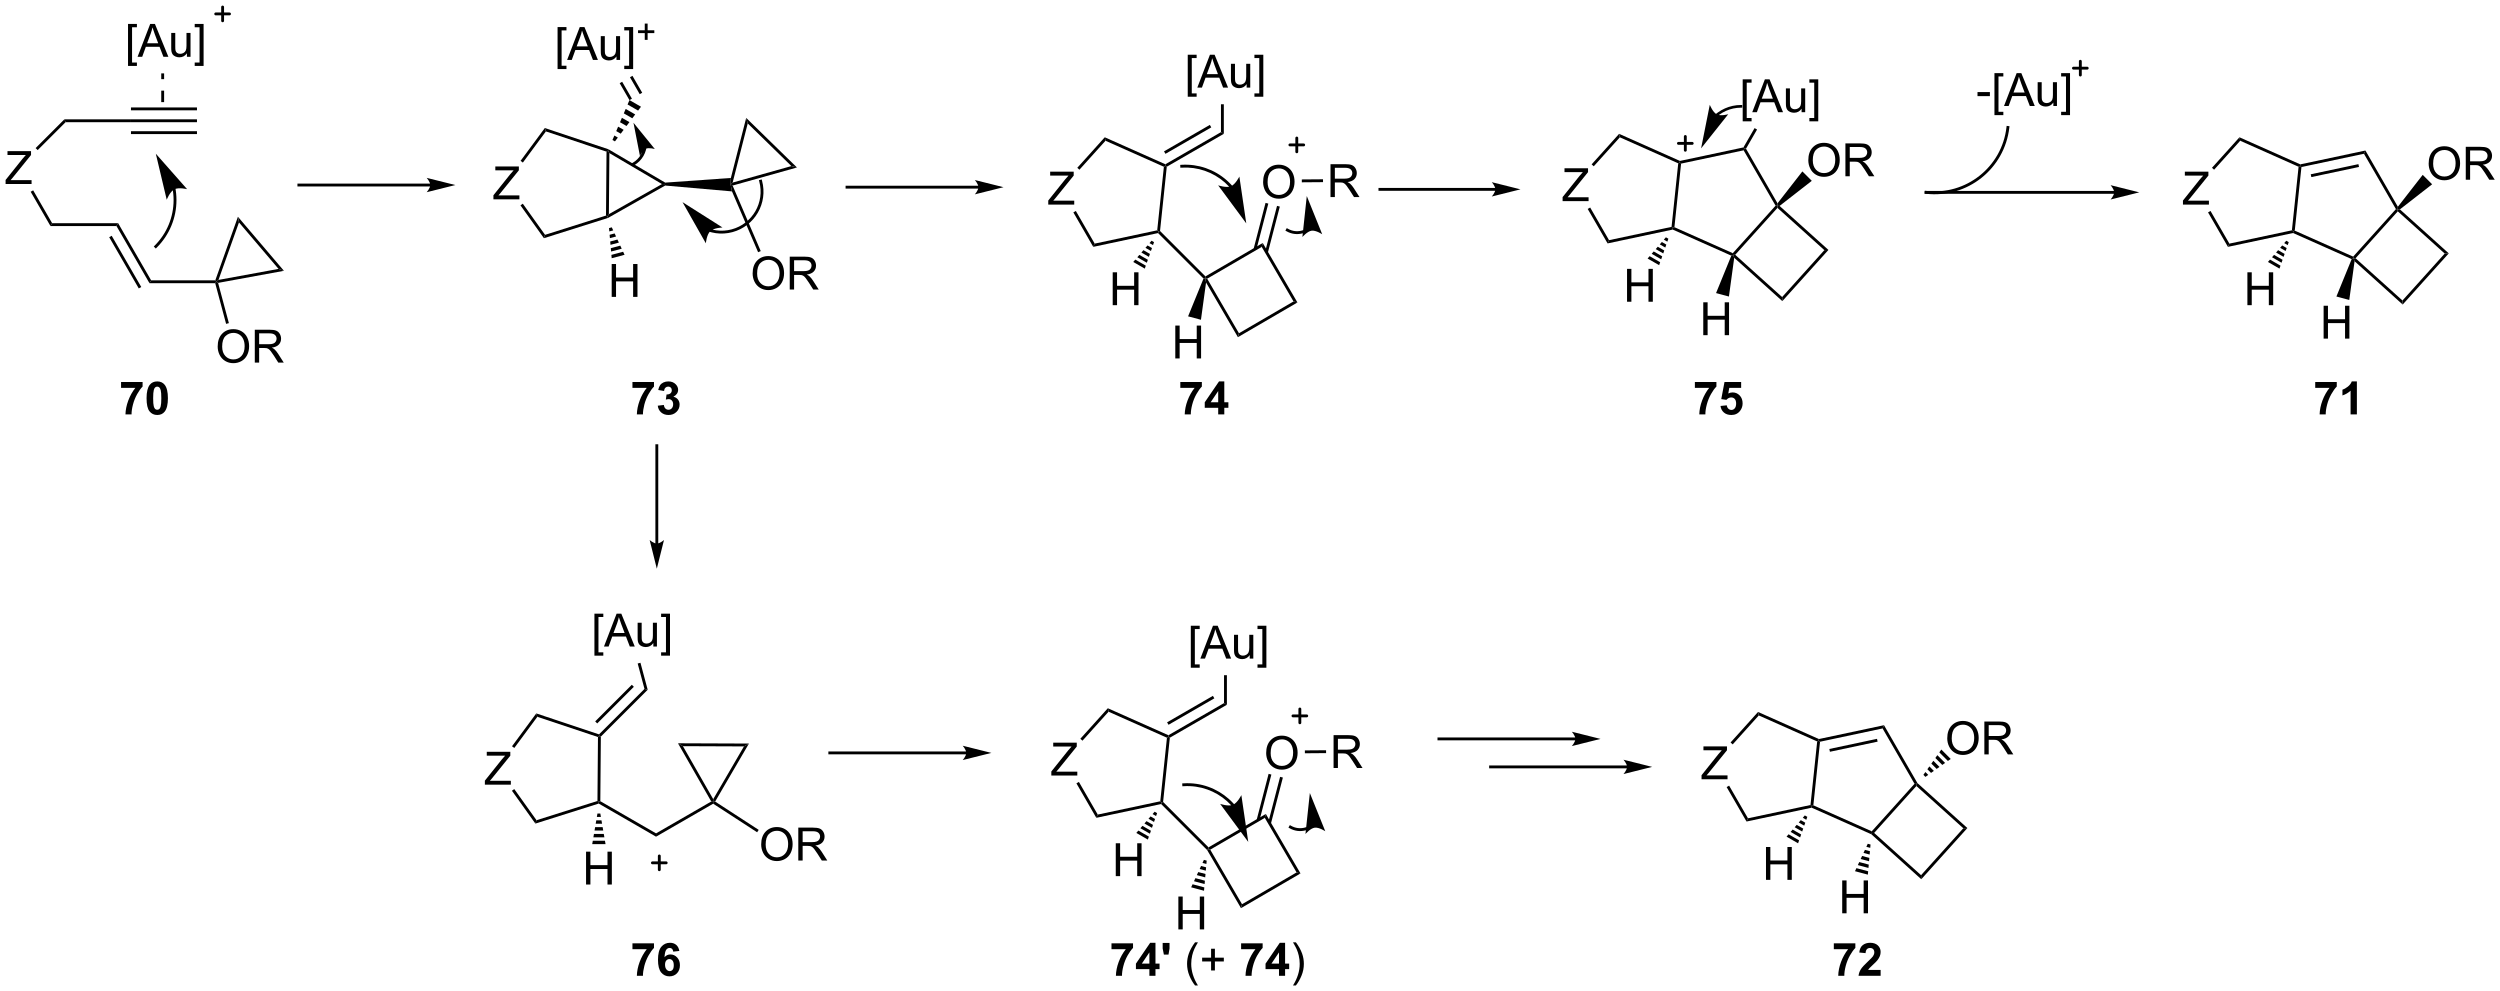 <?xml version="1.0" encoding="UTF-8"?>
<!DOCTYPE svg PUBLIC '-//W3C//DTD SVG 1.0//EN'
          'http://www.w3.org/TR/2001/REC-SVG-20010904/DTD/svg10.dtd'>
<svg stroke-dasharray="none" shape-rendering="auto" xmlns="http://www.w3.org/2000/svg" font-family="'Dialog'" text-rendering="auto" width="1024" fill-opacity="1" color-interpolation="auto" color-rendering="auto" preserveAspectRatio="xMidYMid meet" font-size="12px" viewBox="0 0 1024 406" fill="black" xmlns:xlink="http://www.w3.org/1999/xlink" stroke="black" image-rendering="auto" stroke-miterlimit="10" stroke-linecap="square" stroke-linejoin="miter" font-style="normal" stroke-width="1" height="406" stroke-dashoffset="0" font-weight="normal" stroke-opacity="1"
><!--Generated by the Batik Graphics2D SVG Generator--><defs id="genericDefs"
  /><g
  ><defs id="defs1"
    ><clipPath clipPathUnits="userSpaceOnUse" id="clipPath1"
      ><path d="M0.812 0.508 L448.883 0.508 L448.883 178.105 L0.812 178.105 L0.812 0.508 Z"
      /></clipPath
      ><clipPath clipPathUnits="userSpaceOnUse" id="clipPath2"
      ><path d="M4.3 24.324 L4.3 196.983 L439.913 196.983 L439.913 24.324 Z"
      /></clipPath
      ><clipPath clipPathUnits="userSpaceOnUse" id="clipPath3"
      ><path d="M0.812 0.508 L0.812 178.105 L448.883 178.105 L448.883 0.508 Z"
      /></clipPath
      ><clipPath clipPathUnits="userSpaceOnUse" id="clipPath4"
      ><path d="M3.51 23.83 L3.51 194.217 L440.591 194.217 L440.591 23.83 Z"
      /></clipPath
    ></defs
    ><g transform="scale(2.285,2.285) translate(-0.812,-0.508) matrix(1.029,0,0,1.029,-3.611,-24.511)"
    ><path d="M5.272 56.368 L5.272 55.665 L8.204 51.996 Q8.517 51.605 8.798 51.316 L5.603 51.316 L5.603 50.642 L9.704 50.642 L9.704 51.316 L6.491 55.29 L6.142 55.691 L9.798 55.691 L9.798 56.368 L5.272 56.368 Z" stroke="none" clip-path="url(#clipPath2)"
    /></g
    ><g transform="matrix(2.351,0,0,2.351,-10.107,-57.179)"
    ><path d="M10.86 50.472 L10.507 50.118 L15.514 45.111 L15.721 45.611 Z" stroke="none" clip-path="url(#clipPath2)"
    /></g
    ><g transform="matrix(2.351,0,0,2.351,-10.107,-57.179)"
    ><path d="M15.721 45.611 L15.514 45.111 L27.117 45.111 L27.117 45.611 Z" stroke="none" clip-path="url(#clipPath2)"
    /></g
    ><g transform="matrix(2.351,0,0,2.351,-10.107,-57.179)"
    ><path d="M27.117 45.611 L27.117 45.111 L38.617 45.111 L38.617 45.611 ZM27.117 43.541 L38.617 43.541 L38.617 43.041 L27.117 43.041 ZM27.117 47.681 L38.617 47.681 L38.617 47.181 L27.117 47.181 Z" stroke="none" clip-path="url(#clipPath2)"
    /></g
    ><g transform="matrix(2.351,0,0,2.351,-10.107,-57.179)"
    ><path d="M9.643 57.731 L10.076 57.481 L13.38 63.202 L13.091 63.702 Z" stroke="none" clip-path="url(#clipPath2)"
    /></g
    ><g transform="matrix(2.351,0,0,2.351,-10.107,-57.179)"
    ><path d="M13.091 63.702 L13.38 63.202 L24.88 63.202 L24.591 63.702 Z" stroke="none" clip-path="url(#clipPath2)"
    /></g
    ><g transform="matrix(2.351,0,0,2.351,-10.107,-57.179)"
    ><path d="M24.591 63.702 L24.88 63.202 L30.63 73.162 L30.341 73.662 ZM23.324 65.647 L28.476 74.572 L28.909 74.322 L23.757 65.397 Z" stroke="none" clip-path="url(#clipPath2)"
    /></g
    ><g transform="matrix(2.351,0,0,2.351,-10.107,-57.179)"
    ><path d="M30.341 73.662 L30.63 73.162 L41.809 73.162 L41.985 73.412 L41.794 73.662 Z" stroke="none" clip-path="url(#clipPath2)"
    /></g
    ><g transform="matrix(2.351,0,0,2.351,-10.107,-57.179)"
    ><path d="M42.297 73.609 L41.985 73.412 L42.366 73.088 L52.825 71.169 L53.768 71.504 Z" stroke="none" clip-path="url(#clipPath2)"
    /></g
    ><g transform="matrix(2.351,0,0,2.351,-10.107,-57.179)"
    ><path d="M53.768 71.504 L52.825 71.169 L45.934 63.07 L45.753 62.087 Z" stroke="none" clip-path="url(#clipPath2)"
    /></g
    ><g transform="matrix(2.351,0,0,2.351,-10.107,-57.179)"
    ><path d="M45.753 62.087 L45.934 63.07 L42.366 73.088 L41.985 73.412 L41.809 73.162 Z" stroke="none" clip-path="url(#clipPath2)"
    /></g
    ><g transform="matrix(2.351,0,0,2.351,-10.107,-57.179)"
    ><path d="M42.225 84.706 Q42.225 83.279 42.99 82.474 Q43.756 81.667 44.967 81.667 Q45.759 81.667 46.394 82.047 Q47.032 82.425 47.365 83.102 Q47.701 83.779 47.701 84.638 Q47.701 85.51 47.35 86.198 Q46.998 86.885 46.352 87.24 Q45.709 87.594 44.962 87.594 Q44.154 87.594 43.517 87.203 Q42.881 86.81 42.553 86.135 Q42.225 85.458 42.225 84.706 ZM43.006 84.716 Q43.006 85.753 43.561 86.349 Q44.118 86.943 44.959 86.943 Q45.813 86.943 46.365 86.341 Q46.92 85.74 46.92 84.635 Q46.92 83.935 46.683 83.414 Q46.446 82.893 45.99 82.607 Q45.537 82.318 44.97 82.318 Q44.165 82.318 43.584 82.873 Q43.006 83.425 43.006 84.716 ZM48.69 87.495 L48.69 81.768 L51.229 81.768 Q51.994 81.768 52.393 81.922 Q52.791 82.076 53.028 82.466 Q53.268 82.857 53.268 83.331 Q53.268 83.94 52.872 84.359 Q52.479 84.776 51.653 84.888 Q51.955 85.034 52.111 85.175 Q52.442 85.479 52.739 85.935 L53.736 87.495 L52.783 87.495 L52.026 86.302 Q51.692 85.787 51.476 85.513 Q51.263 85.24 51.093 85.13 Q50.924 85.021 50.747 84.979 Q50.619 84.951 50.325 84.951 L49.447 84.951 L49.447 87.495 L48.69 87.495 ZM49.447 84.294 L51.075 84.294 Q51.596 84.294 51.888 84.188 Q52.182 84.081 52.333 83.844 Q52.486 83.607 52.486 83.331 Q52.486 82.925 52.19 82.664 Q51.895 82.401 51.26 82.401 L49.447 82.401 L49.447 84.294 Z" stroke="none" clip-path="url(#clipPath2)"
    /></g
    ><g transform="matrix(2.351,0,0,2.351,-10.107,-57.179)"
    ><path d="M41.794 73.662 L41.985 73.412 L42.297 73.609 L44.175 80.618 L43.692 80.747 Z" stroke="none" clip-path="url(#clipPath2)"
    /></g
    ><g transform="matrix(2.351,0,0,2.351,-10.107,-57.179)"
    ><path d="M34.381 57.286 L34.382 57.294 C34.384 57.305 34.386 57.317 34.388 57.328 C34.392 57.35 34.396 57.373 34.399 57.396 C34.407 57.441 34.414 57.486 34.42 57.532 C34.447 57.713 34.47 57.895 34.488 58.078 C34.525 58.443 34.543 58.812 34.543 59.183 C34.543 60.667 34.248 62.12 33.692 63.464 C33.135 64.808 32.316 66.043 31.267 67.092 L31.09 67.269 L31.444 67.623 L31.62 67.446 C32.716 66.35 33.572 65.06 34.154 63.655 C34.735 62.25 35.043 60.732 35.043 59.183 C35.043 58.796 35.024 58.41 34.986 58.028 C34.967 57.837 34.943 57.647 34.915 57.458 C34.908 57.41 34.901 57.363 34.893 57.316 C34.889 57.292 34.885 57.269 34.881 57.245 C34.879 57.233 34.877 57.222 34.875 57.21 L34.874 57.201 L34.831 56.955 L34.339 57.039 L34.381 57.286 ZM31.444 51.097 L33.347 59.121 C33.347 59.121 33.886 57.715 34.663 57.313 C35.44 56.91 36.899 57.281 36.899 57.281 Z" stroke="none" clip-path="url(#clipPath2)"
    /></g
    ><g transform="matrix(2.351,0,0,2.351,-10.107,-57.179)"
    ><path d="M26.604 35.804 L26.604 28.486 L28.153 28.486 L28.153 29.067 L27.307 29.067 L27.307 35.221 L28.153 35.221 L28.153 35.804 L26.604 35.804 ZM28.269 34.213 L30.47 28.486 L31.288 28.486 L33.631 34.213 L32.767 34.213 L32.1 32.478 L29.704 32.478 L29.076 34.213 L28.269 34.213 ZM29.923 31.861 L31.866 31.861 L31.267 30.275 Q30.993 29.551 30.86 29.088 Q30.751 29.637 30.553 30.182 L29.923 31.861 ZM36.866 34.213 L36.866 33.603 Q36.381 34.307 35.548 34.307 Q35.181 34.307 34.863 34.166 Q34.545 34.025 34.389 33.812 Q34.235 33.598 34.173 33.291 Q34.131 33.083 34.131 32.635 L34.131 30.064 L34.834 30.064 L34.834 32.364 Q34.834 32.916 34.876 33.106 Q34.944 33.385 35.157 33.544 Q35.373 33.7 35.688 33.7 Q36.006 33.7 36.282 33.538 Q36.561 33.377 36.675 33.098 Q36.79 32.817 36.79 32.286 L36.79 30.064 L37.493 30.064 L37.493 34.213 L36.866 34.213 ZM39.77 35.804 L38.221 35.804 L38.221 35.221 L39.067 35.221 L39.067 29.067 L38.221 29.067 L38.221 28.486 L39.77 28.486 L39.77 35.804 Z" stroke="none" clip-path="url(#clipPath2)"
    /></g
    ><g transform="matrix(2.351,0,0,2.351,-10.107,-57.179)"
    ><path d="M32.892 42.113 L32.892 40.113 L32.392 40.113 L32.392 42.113 ZM32.892 38.113 L32.892 37.107 L32.392 37.107 L32.392 38.113 Z" stroke="none" clip-path="url(#clipPath2)"
    /></g
    ><g stroke-width="0.5" transform="matrix(2.351,0,0,2.351,-10.107,-57.179)" stroke-linejoin="round" stroke-linecap="round"
    ><path fill="none" d="M41.883 26.746 L44.283 26.746 M43.084 25.546 L43.084 27.946" clip-path="url(#clipPath2)"
    /></g
    ><g transform="matrix(2.351,0,0,2.351,-10.107,-57.179)"
    ><path d="M79.261 56.309 L56.37 56.309 L56.12 56.309 L56.12 56.809 L56.37 56.809 L79.261 56.809 L79.511 56.809 L79.511 56.309 L79.261 56.309 ZM83.636 56.559 L78.636 55.309 C78.636 55.309 79.261 56.012 79.261 56.559 C79.261 57.105 78.636 57.809 78.636 57.809 Z" stroke="none" clip-path="url(#clipPath2)"
    /></g
    ><g transform="matrix(2.351,0,0,2.351,-10.107,-57.179)"
    ><path d="M90.265 59.044 L90.265 58.341 L93.197 54.672 Q93.51 54.281 93.791 53.992 L90.596 53.992 L90.596 53.318 L94.697 53.318 L94.697 53.992 L91.484 57.966 L91.135 58.367 L94.791 58.367 L94.791 59.044 L90.265 59.044 Z" stroke="none" clip-path="url(#clipPath2)"
    /></g
    ><g transform="matrix(2.351,0,0,2.351,-10.107,-57.179)"
    ><path d="M94.978 60.099 L95.385 59.808 L99.26 65.234 L99.064 65.82 Z" stroke="none" clip-path="url(#clipPath2)"
    /></g
    ><g transform="matrix(2.351,0,0,2.351,-10.107,-57.179)"
    ><path d="M99.064 65.82 L99.26 65.234 L109.879 61.879 L110.128 62.063 L110.228 62.293 Z" stroke="none" clip-path="url(#clipPath2)"
    /></g
    ><g transform="matrix(2.351,0,0,2.351,-10.107,-57.179)"
    ><path d="M110.381 61.632 L110.128 62.063 L109.879 61.879 L109.97 50.743 L110.221 50.563 L110.468 50.998 Z" stroke="none" clip-path="url(#clipPath2)"
    /></g
    ><g transform="matrix(2.351,0,0,2.351,-10.107,-57.179)"
    ><path d="M110.325 50.334 L110.221 50.563 L109.97 50.743 L99.406 47.215 L99.22 46.626 Z" stroke="none" clip-path="url(#clipPath2)"
    /></g
    ><g transform="matrix(2.351,0,0,2.351,-10.107,-57.179)"
    ><path d="M99.22 46.626 L99.406 47.215 L95.394 52.645 L94.992 52.348 Z" stroke="none" clip-path="url(#clipPath2)"
    /></g
    ><g transform="matrix(2.351,0,0,2.351,-10.107,-57.179)"
    ><path d="M110.228 62.293 L110.128 62.063 L110.381 61.632 L119.633 56.39 L120.133 56.394 L120.19 56.649 Z" stroke="none" clip-path="url(#clipPath2)"
    /></g
    ><g transform="matrix(2.351,0,0,2.351,-10.107,-57.179)"
    ><path d="M120.194 56.139 L120.133 56.394 L119.633 56.39 L110.468 50.998 L110.221 50.563 L110.325 50.334 Z" stroke="none" clip-path="url(#clipPath2)"
    /></g
    ><g transform="matrix(2.351,0,0,2.351,-10.107,-57.179)"
    ><path d="M111.004 48.706 L111.334 47.934 L111.942 48.285 L111.438 48.956 ZM111.663 47.161 L111.992 46.389 L112.95 46.943 L112.446 47.614 ZM112.321 45.617 L112.65 44.845 L113.959 45.6 L113.454 46.272 ZM112.979 44.072 L113.308 43.3 L114.967 44.258 L114.463 44.929 ZM113.637 42.528 L113.966 41.756 L115.976 42.916 L115.471 43.587 Z" stroke="none" clip-path="url(#clipPath2)"
    /></g
    ><g transform="matrix(2.351,0,0,2.351,-10.107,-57.179)"
    ><path d="M110.87 76.046 L110.87 70.319 L111.627 70.319 L111.627 72.671 L114.604 72.671 L114.604 70.319 L115.362 70.319 L115.362 76.046 L114.604 76.046 L114.604 73.345 L111.627 73.345 L111.627 76.046 L110.87 76.046 Z" stroke="none" clip-path="url(#clipPath2)"
    /></g
    ><g transform="matrix(2.351,0,0,2.351,-10.107,-57.179)"
    ><path d="M110.887 63.93 L111.134 64.461 L110.456 64.643 L110.404 64.059 ZM111.381 64.992 L111.628 65.524 L110.559 65.81 L110.507 65.226 ZM111.875 66.055 L112.122 66.586 L110.662 66.977 L110.611 66.394 ZM112.369 67.117 L112.616 67.649 L110.766 68.144 L110.714 67.561 ZM112.863 68.18 L113.11 68.711 L110.869 69.312 L110.817 68.728 Z" stroke="none" clip-path="url(#clipPath2)"
    /></g
    ><g transform="matrix(2.351,0,0,2.351,-10.107,-57.179)"
    ><path d="M101.441 36.353 L101.441 29.035 L102.991 29.035 L102.991 29.616 L102.144 29.616 L102.144 35.77 L102.991 35.77 L102.991 36.353 L101.441 36.353 ZM103.107 34.762 L105.307 29.035 L106.125 29.035 L108.469 34.762 L107.604 34.762 L106.937 33.028 L104.541 33.028 L103.914 34.762 L103.107 34.762 ZM104.76 32.41 L106.703 32.41 L106.104 30.824 Q105.831 30.1 105.698 29.637 Q105.588 30.186 105.391 30.731 L104.76 32.41 ZM111.703 34.762 L111.703 34.153 Q111.219 34.856 110.385 34.856 Q110.018 34.856 109.7 34.715 Q109.383 34.574 109.226 34.361 Q109.073 34.147 109.01 33.84 Q108.969 33.632 108.969 33.184 L108.969 30.613 L109.672 30.613 L109.672 32.913 Q109.672 33.465 109.713 33.655 Q109.781 33.934 109.995 34.093 Q110.211 34.249 110.526 34.249 Q110.844 34.249 111.12 34.087 Q111.398 33.926 111.513 33.647 Q111.627 33.366 111.627 32.835 L111.627 30.613 L112.331 30.613 L112.331 34.762 L111.703 34.762 ZM114.608 36.353 L113.058 36.353 L113.058 35.77 L113.905 35.77 L113.905 29.616 L113.058 29.616 L113.058 29.035 L114.608 29.035 L114.608 36.353 Z" stroke="none" clip-path="url(#clipPath2)"
    /></g
    ><g transform="matrix(2.351,0,0,2.351,-10.107,-57.179)"
    ><path d="M116.631 31.267 L116.631 30.089 L115.461 30.089 L115.461 29.597 L116.631 29.597 L116.631 28.429 L117.129 28.429 L117.129 29.597 L118.297 29.597 L118.297 30.089 L117.129 30.089 L117.129 31.267 L116.631 31.267 Z" stroke="none" clip-path="url(#clipPath2)"
    /></g
    ><g transform="matrix(2.351,0,0,2.351,-10.107,-57.179)"
    ><path d="M116.188 40.479 L115.754 40.729 L114.052 37.781 L114.486 37.531 ZM114.395 41.514 L112.693 38.566 L112.26 38.816 L113.962 41.764 Z" stroke="none" clip-path="url(#clipPath2)"
    /></g
    ><g transform="matrix(2.351,0,0,2.351,-10.107,-57.179)"
    ><path d="M120.19 56.649 L120.133 56.394 L120.194 56.139 L131.632 55.325 L131.593 56.487 L131.828 57.668 Z" stroke="none" clip-path="url(#clipPath2)"
    /></g
    ><g transform="matrix(2.351,0,0,2.351,-10.107,-57.179)"
    ><path d="M131.935 56.65 L131.593 56.487 L131.942 56.129 L142.18 53.255 L143.149 53.502 Z" stroke="none" clip-path="url(#clipPath2)"
    /></g
    ><g transform="matrix(2.351,0,0,2.351,-10.107,-57.179)"
    ><path d="M143.149 53.502 L142.18 53.255 L134.572 45.825 L134.302 44.863 Z" stroke="none" clip-path="url(#clipPath2)"
    /></g
    ><g transform="matrix(2.351,0,0,2.351,-10.107,-57.179)"
    ><path d="M134.302 44.863 L134.572 45.825 L131.942 56.129 L131.593 56.487 L131.632 55.325 Z" stroke="none" clip-path="url(#clipPath2)"
    /></g
    ><g transform="matrix(2.351,0,0,2.351,-10.107,-57.179)"
    ><path d="M135.426 71.974 Q135.426 70.546 136.192 69.742 Q136.958 68.934 138.168 68.934 Q138.96 68.934 139.595 69.315 Q140.233 69.692 140.567 70.369 Q140.903 71.046 140.903 71.906 Q140.903 72.778 140.551 73.466 Q140.2 74.153 139.554 74.507 Q138.911 74.862 138.163 74.862 Q137.356 74.862 136.718 74.471 Q136.083 74.078 135.754 73.403 Q135.426 72.726 135.426 71.974 ZM136.208 71.984 Q136.208 73.02 136.762 73.617 Q137.319 74.21 138.161 74.21 Q139.015 74.21 139.567 73.609 Q140.121 73.007 140.121 71.903 Q140.121 71.203 139.885 70.682 Q139.648 70.161 139.192 69.875 Q138.739 69.585 138.171 69.585 Q137.366 69.585 136.786 70.14 Q136.208 70.692 136.208 71.984 ZM141.891 74.763 L141.891 69.036 L144.43 69.036 Q145.196 69.036 145.594 69.19 Q145.993 69.343 146.23 69.734 Q146.469 70.125 146.469 70.599 Q146.469 71.208 146.073 71.627 Q145.68 72.044 144.855 72.156 Q145.157 72.302 145.313 72.442 Q145.644 72.747 145.94 73.203 L146.938 74.763 L145.985 74.763 L145.227 73.57 Q144.894 73.054 144.678 72.781 Q144.464 72.507 144.295 72.398 Q144.125 72.289 143.948 72.247 Q143.821 72.218 143.526 72.218 L142.649 72.218 L142.649 74.763 L141.891 74.763 ZM142.649 71.562 L144.276 71.562 Q144.797 71.562 145.089 71.455 Q145.383 71.349 145.534 71.112 Q145.688 70.875 145.688 70.599 Q145.688 70.192 145.391 69.932 Q145.097 69.669 144.461 69.669 L142.649 69.669 L142.649 71.562 Z" stroke="none" clip-path="url(#clipPath2)"
    /></g
    ><g transform="matrix(2.351,0,0,2.351,-10.107,-57.179)"
    ><path d="M131.828 57.668 L131.593 56.487 L131.935 56.65 L136.838 68.067 L136.378 68.264 Z" stroke="none" clip-path="url(#clipPath2)"
    /></g
    ><g transform="matrix(2.351,0,0,2.351,-10.107,-57.179)"
    ><path d="M127.785 64.664 L127.787 64.664 L127.808 64.671 C127.864 64.689 127.92 64.706 127.977 64.722 C128.089 64.755 128.202 64.785 128.317 64.813 C128.546 64.868 128.778 64.912 129.013 64.945 C129.953 65.076 130.933 65.024 131.906 64.764 C133.85 64.243 135.403 62.983 136.338 61.363 C137.273 59.743 137.588 57.769 137.067 55.825 L137.003 55.583 L136.52 55.712 L136.584 55.953 C137.071 57.77 136.774 59.608 135.905 61.113 C135.036 62.617 133.593 63.794 131.777 64.281 C130.869 64.524 129.956 64.571 129.082 64.45 C128.864 64.419 128.647 64.378 128.434 64.327 C128.328 64.301 128.221 64.273 128.117 64.242 C128.064 64.227 128.012 64.211 127.96 64.195 L127.94 64.188 L127.937 64.187 L127.699 64.111 L127.546 64.587 L127.785 64.664 ZM123.209 59.538 L127.276 66.711 C127.276 66.711 127.401 65.211 128.035 64.608 C128.669 64.004 130.173 63.953 130.173 63.953 Z" stroke="none" clip-path="url(#clipPath2)"
    /></g
    ><g transform="matrix(2.351,0,0,2.351,-10.107,-57.179)"
    ><path d="M116.432 49.969 L116.431 49.971 L116.431 49.976 C116.429 49.986 116.427 49.997 116.425 50.007 C116.421 50.028 116.417 50.049 116.413 50.07 C116.396 50.153 116.376 50.236 116.354 50.318 C116.266 50.645 116.135 50.959 115.967 51.25 C115.63 51.833 115.144 52.329 114.54 52.678 L114.323 52.803 L114.573 53.236 L114.789 53.111 C115.469 52.718 116.02 52.158 116.4 51.5 C116.59 51.171 116.737 50.818 116.837 50.448 C116.862 50.356 116.884 50.263 116.903 50.168 C116.908 50.145 116.912 50.121 116.916 50.098 C116.918 50.085 116.92 50.074 116.922 50.062 L116.923 50.058 L116.924 50.056 L116.967 49.809 L116.474 49.723 L116.431 49.969 ZM114.665 45.707 L115.794 51.502 C115.794 51.502 116.22 50.512 116.788 50.247 C117.355 49.981 118.388 50.289 118.388 50.289 Z" stroke="none" clip-path="url(#clipPath2)"
    /></g
    ><g transform="matrix(2.351,0,0,2.351,-10.107,-57.179)"
    ><path d="M186.93 59.962 L186.93 59.259 L189.863 55.59 Q190.175 55.199 190.457 54.91 L187.261 54.91 L187.261 54.235 L191.363 54.235 L191.363 54.91 L188.149 58.884 L187.8 59.285 L191.457 59.285 L191.457 59.962 L186.93 59.962 Z" stroke="none" clip-path="url(#clipPath2)"
    /></g
    ><g transform="matrix(2.351,0,0,2.351,-10.107,-57.179)"
    ><path d="M191.302 61.325 L191.735 61.075 L195.02 66.764 L194.768 67.329 Z" stroke="none" clip-path="url(#clipPath2)"
    /></g
    ><g transform="matrix(2.351,0,0,2.351,-10.107,-57.179)"
    ><path d="M194.768 67.329 L195.02 66.764 L205.913 64.448 L206.143 64.655 L206.062 64.928 Z" stroke="none" clip-path="url(#clipPath2)"
    /></g
    ><g transform="matrix(2.351,0,0,2.351,-10.107,-57.179)"
    ><path d="M206.404 64.563 L206.143 64.655 L205.913 64.448 L207.077 53.373 L207.345 53.218 L207.58 53.371 Z" stroke="none" clip-path="url(#clipPath2)"
    /></g
    ><g transform="matrix(2.351,0,0,2.351,-10.107,-57.179)"
    ><path d="M207.33 52.938 L207.345 53.218 L207.077 53.373 L196.903 48.843 L196.775 48.239 Z" stroke="none" clip-path="url(#clipPath2)"
    /></g
    ><g transform="matrix(2.351,0,0,2.351,-10.107,-57.179)"
    ><path d="M196.775 48.239 L196.903 48.843 L192.359 53.89 L191.987 53.556 Z" stroke="none" clip-path="url(#clipPath2)"
    /></g
    ><g transform="matrix(2.351,0,0,2.351,-10.107,-57.179)"
    ><path d="M207.58 53.371 L207.345 53.218 L207.33 52.938 L217.019 47.344 L217.519 47.633 ZM207.349 51.123 L215.332 46.514 L215.082 46.081 L207.099 50.69 Z" stroke="none" clip-path="url(#clipPath2)"
    /></g
    ><g transform="matrix(2.351,0,0,2.351,-10.107,-57.179)"
    ><path d="M211.232 41.179 L211.232 33.861 L212.781 33.861 L212.781 34.442 L211.935 34.442 L211.935 40.596 L212.781 40.596 L212.781 41.179 L211.232 41.179 ZM212.897 39.588 L215.098 33.861 L215.915 33.861 L218.259 39.588 L217.394 39.588 L216.728 37.854 L214.332 37.854 L213.704 39.588 L212.897 39.588 ZM214.551 37.236 L216.494 37.236 L215.894 35.651 Q215.621 34.927 215.488 34.463 Q215.379 35.013 215.181 35.557 L214.551 37.236 ZM221.494 39.588 L221.494 38.979 Q221.009 39.682 220.176 39.682 Q219.809 39.682 219.491 39.541 Q219.173 39.401 219.017 39.187 Q218.863 38.974 218.801 38.666 Q218.759 38.458 218.759 38.01 L218.759 35.44 L219.462 35.44 L219.462 37.739 Q219.462 38.291 219.504 38.481 Q219.572 38.76 219.785 38.919 Q220.001 39.075 220.316 39.075 Q220.634 39.075 220.91 38.914 Q221.189 38.752 221.303 38.474 Q221.418 38.192 221.418 37.661 L221.418 35.44 L222.121 35.44 L222.121 39.588 L221.494 39.588 ZM224.398 41.179 L222.849 41.179 L222.849 40.596 L223.695 40.596 L223.695 34.442 L222.849 34.442 L222.849 33.861 L224.398 33.861 L224.398 41.179 Z" stroke="none" clip-path="url(#clipPath2)"
    /></g
    ><g transform="matrix(2.351,0,0,2.351,-10.107,-57.179)"
    ><path d="M217.519 47.633 L217.019 47.344 L217.019 42.482 L217.519 42.482 Z" stroke="none" clip-path="url(#clipPath2)"
    /></g
    ><g transform="matrix(2.351,0,0,2.351,-10.107,-57.179)"
    ><path d="M206.062 64.928 L206.143 64.655 L206.404 64.563 L214.315 72.474 L214.274 72.787 L213.982 72.848 Z" stroke="none" clip-path="url(#clipPath2)"
    /></g
    ><g transform="matrix(2.351,0,0,2.351,-10.107,-57.179)"
    ><path d="M214.422 73.537 L214.274 72.787 L214.616 72.877 L220.155 82.381 L219.975 83.064 Z" stroke="none" clip-path="url(#clipPath2)"
    /></g
    ><g transform="matrix(2.351,0,0,2.351,-10.107,-57.179)"
    ><path d="M219.975 83.064 L220.155 82.381 L229.659 76.842 L230.343 77.022 Z" stroke="none" clip-path="url(#clipPath2)"
    /></g
    ><g transform="matrix(2.351,0,0,2.351,-10.107,-57.179)"
    ><path d="M230.343 77.022 L229.659 76.842 L224.12 67.338 L224.3 66.654 Z" stroke="none" clip-path="url(#clipPath2)"
    /></g
    ><g transform="matrix(2.351,0,0,2.351,-10.107,-57.179)"
    ><path d="M224.3 66.654 L224.12 67.338 L214.616 72.877 L214.274 72.787 L214.315 72.474 Z" stroke="none" clip-path="url(#clipPath2)"
    /></g
    ><g transform="matrix(2.351,0,0,2.351,-10.107,-57.179)"
    ><path d="M198.158 77.49 L198.158 71.763 L198.916 71.763 L198.916 74.115 L201.893 74.115 L201.893 71.763 L202.65 71.763 L202.65 77.49 L201.893 77.49 L201.893 74.789 L198.916 74.789 L198.916 77.49 L198.158 77.49 Z" stroke="none" clip-path="url(#clipPath2)"
    /></g
    ><g transform="matrix(2.351,0,0,2.351,-10.107,-57.179)"
    ><path d="M205.359 66.512 L205.18 67.024 L204.572 66.673 L204.926 66.262 ZM205.001 67.537 L204.822 68.049 L203.864 67.495 L204.218 67.084 ZM204.643 68.561 L204.465 69.073 L203.156 68.317 L203.51 67.906 ZM204.286 69.585 L204.107 70.097 L202.448 69.139 L202.802 68.728 ZM203.928 70.609 L203.749 71.121 L201.74 69.961 L202.094 69.55 Z" stroke="none" clip-path="url(#clipPath2)"
    /></g
    ><g transform="matrix(2.351,0,0,2.351,-10.107,-57.179)"
    ><path d="M209.064 86.77 L209.064 81.043 L209.821 81.043 L209.821 83.395 L212.798 83.395 L212.798 81.043 L213.556 81.043 L213.556 86.77 L212.798 86.77 L212.798 84.07 L209.821 84.07 L209.821 86.77 L209.064 86.77 Z" stroke="none" clip-path="url(#clipPath2)"
    /></g
    ><g transform="matrix(2.351,0,0,2.351,-10.107,-57.179)"
    ><path d="M213.982 72.848 L214.274 72.787 L214.422 73.537 L213.533 80.036 L211.292 79.436 Z" stroke="none" clip-path="url(#clipPath2)"
    /></g
    ><g transform="matrix(2.351,0,0,2.351,-10.107,-57.179)"
    ><path d="M224.363 56.051 Q224.363 54.624 225.129 53.819 Q225.894 53.012 227.105 53.012 Q227.897 53.012 228.532 53.392 Q229.17 53.77 229.504 54.447 Q229.84 55.124 229.84 55.983 Q229.84 56.856 229.488 57.543 Q229.137 58.231 228.491 58.585 Q227.847 58.939 227.1 58.939 Q226.293 58.939 225.655 58.548 Q225.019 58.155 224.691 57.481 Q224.363 56.804 224.363 56.051 ZM225.144 56.062 Q225.144 57.098 225.699 57.694 Q226.256 58.288 227.097 58.288 Q227.952 58.288 228.504 57.687 Q229.058 57.085 229.058 55.981 Q229.058 55.28 228.821 54.76 Q228.584 54.239 228.129 53.952 Q227.676 53.663 227.108 53.663 Q226.303 53.663 225.722 54.218 Q225.144 54.77 225.144 56.062 Z" stroke="none" clip-path="url(#clipPath2)"
    /></g
    ><g transform="matrix(2.351,0,0,2.351,-10.107,-57.179)"
    ><path d="M225.192 68.328 L227.273 60.314 L226.789 60.188 L224.708 68.203 ZM223.192 67.793 L225.269 59.794 L224.785 59.668 L222.708 67.668 Z" stroke="none" clip-path="url(#clipPath2)"
    /></g
    ><g transform="matrix(2.351,0,0,2.351,-10.107,-57.179)"
    ><path d="M236.105 58.651 L236.105 52.924 L238.644 52.924 Q239.41 52.924 239.808 53.078 Q240.207 53.232 240.444 53.622 Q240.683 54.013 240.683 54.487 Q240.683 55.096 240.287 55.516 Q239.894 55.932 239.069 56.044 Q239.37 56.19 239.527 56.331 Q239.857 56.635 240.154 57.091 L241.152 58.651 L240.199 58.651 L239.441 57.458 Q239.107 56.943 238.891 56.669 Q238.678 56.396 238.509 56.286 Q238.339 56.177 238.162 56.135 Q238.035 56.107 237.74 56.107 L236.863 56.107 L236.863 58.651 L236.105 58.651 ZM236.863 55.45 L238.49 55.45 Q239.011 55.45 239.303 55.344 Q239.597 55.237 239.748 55 Q239.902 54.763 239.902 54.487 Q239.902 54.081 239.605 53.82 Q239.311 53.557 238.675 53.557 L236.863 53.557 L236.863 55.45 Z" stroke="none" clip-path="url(#clipPath2)"
    /></g
    ><g transform="matrix(2.351,0,0,2.351,-10.107,-57.179)"
    ><path d="M231.107 56.084 L231.103 55.584 L234.798 55.555 L234.802 56.055 Z" stroke="none" clip-path="url(#clipPath2)"
    /></g
    ><g stroke-width="0.5" transform="matrix(2.351,0,0,2.351,-10.107,-57.179)" stroke-linejoin="round" stroke-linecap="round"
    ><path fill="none" d="M229.03 49.57 L231.43 49.57 M230.23 48.37 L230.23 50.77" clip-path="url(#clipPath2)"
    /></g
    ><g transform="matrix(2.351,0,0,2.351,-10.107,-57.179)"
    ><path d="M218.983 56.695 C218.924 56.628 218.864 56.562 218.803 56.496 C218.56 56.234 218.304 55.983 218.034 55.744 C216.955 54.788 215.708 54.067 214.371 53.605 C213.033 53.144 211.607 52.944 210.168 53.031 L209.918 53.046 L209.948 53.545 L210.198 53.53 C211.571 53.447 212.933 53.638 214.208 54.078 C215.483 54.518 216.673 55.207 217.702 56.118 C217.96 56.346 218.205 56.586 218.436 56.836 C218.494 56.899 218.551 56.962 218.608 57.026 L218.773 57.213 L219.148 56.883 L218.983 56.695 ZM221.429 63.24 L220.225 55.082 C220.225 55.082 219.567 56.436 218.758 56.77 C217.949 57.103 216.528 56.608 216.528 56.608 Z" stroke="none" clip-path="url(#clipPath2)"
    /></g
    ><g transform="matrix(2.351,0,0,2.351,-10.107,-57.179)"
    ><path d="M232.539 63.653 L232.538 63.654 L232.531 63.661 L232.517 63.675 C232.509 63.684 232.499 63.693 232.49 63.702 C232.471 63.721 232.453 63.738 232.434 63.756 C232.358 63.827 232.279 63.894 232.197 63.956 C231.87 64.205 231.5 64.386 231.109 64.492 C230.33 64.705 229.467 64.621 228.706 64.186 L228.489 64.062 L228.241 64.497 L228.458 64.621 C229.335 65.121 230.333 65.222 231.24 64.975 C231.693 64.851 232.122 64.642 232.5 64.353 C232.595 64.281 232.686 64.204 232.774 64.122 C232.796 64.102 232.818 64.081 232.84 64.06 C232.851 64.049 232.861 64.038 232.872 64.028 L232.887 64.012 L232.895 64.004 L232.896 64.002 L233.071 63.823 L232.712 63.474 L232.538 63.653 ZM231.972 58.475 L231.208 65.618 C231.208 65.618 232.059 64.619 232.814 64.514 C233.569 64.409 234.66 65.136 234.66 65.136 Z" stroke="none" clip-path="url(#clipPath2)"
    /></g
    ><g transform="matrix(2.351,0,0,2.351,-10.107,-57.179)"
    ><path d="M264.827 57.059 L244.714 57.059 L244.464 57.059 L244.464 57.559 L244.714 57.559 L264.827 57.559 L265.077 57.559 L265.077 57.059 L264.827 57.059 ZM269.202 57.309 L264.202 56.059 C264.202 56.059 264.827 56.762 264.827 57.309 C264.827 57.855 264.202 58.559 264.202 58.559 Z" stroke="none" clip-path="url(#clipPath2)"
    /></g
    ><g transform="matrix(2.351,0,0,2.351,-10.107,-57.179)"
    ><path d="M276.541 59.363 L276.541 58.66 L279.474 54.99 Q279.786 54.6 280.067 54.311 L276.872 54.311 L276.872 53.636 L280.974 53.636 L280.974 54.311 L277.76 58.285 L277.411 58.686 L281.067 58.686 L281.067 59.363 L276.541 59.363 Z" stroke="none" clip-path="url(#clipPath2)"
    /></g
    ><g transform="matrix(2.351,0,0,2.351,-10.107,-57.179)"
    ><path d="M280.913 60.726 L281.346 60.476 L284.63 66.165 L284.379 66.73 Z" stroke="none" clip-path="url(#clipPath2)"
    /></g
    ><g transform="matrix(2.351,0,0,2.351,-10.107,-57.179)"
    ><path d="M284.379 66.73 L284.63 66.165 L295.524 63.849 L295.753 64.056 L295.726 64.318 Z" stroke="none" clip-path="url(#clipPath2)"
    /></g
    ><g transform="matrix(2.351,0,0,2.351,-10.107,-57.179)"
    ><path d="M296.021 63.902 L295.753 64.056 L295.524 63.849 L296.688 52.774 L296.956 52.619 L297.185 52.826 Z" stroke="none" clip-path="url(#clipPath2)"
    /></g
    ><g transform="matrix(2.351,0,0,2.351,-10.107,-57.179)"
    ><path d="M296.983 52.358 L296.956 52.619 L296.688 52.774 L286.514 48.244 L286.386 47.639 Z" stroke="none" clip-path="url(#clipPath2)"
    /></g
    ><g transform="matrix(2.351,0,0,2.351,-10.107,-57.179)"
    ><path d="M286.386 47.639 L286.514 48.244 L281.969 53.291 L281.598 52.957 Z" stroke="none" clip-path="url(#clipPath2)"
    /></g
    ><g transform="matrix(2.351,0,0,2.351,-10.107,-57.179)"
    ><path d="M287.769 76.891 L287.769 71.164 L288.527 71.164 L288.527 73.516 L291.503 73.516 L291.503 71.164 L292.261 71.164 L292.261 76.891 L291.503 76.891 L291.503 74.19 L288.527 74.19 L288.527 76.891 L287.769 76.891 Z" stroke="none" clip-path="url(#clipPath2)"
    /></g
    ><g transform="matrix(2.351,0,0,2.351,-10.107,-57.179)"
    ><path d="M294.97 65.913 L294.791 66.425 L294.183 66.074 L294.537 65.663 ZM294.612 66.938 L294.433 67.45 L293.475 66.896 L293.829 66.485 ZM294.254 67.962 L294.075 68.474 L292.767 67.718 L293.121 67.307 ZM293.897 68.986 L293.718 69.498 L292.059 68.54 L292.413 68.129 ZM293.539 70.01 L293.36 70.522 L291.351 69.362 L291.705 68.951 Z" stroke="none" clip-path="url(#clipPath2)"
    /></g
    ><g transform="matrix(2.351,0,0,2.351,-10.107,-57.179)"
    ><path d="M295.726 64.318 L295.753 64.056 L296.021 63.902 L306.195 68.431 L306.259 68.734 L305.938 68.864 Z" stroke="none" clip-path="url(#clipPath2)"
    /></g
    ><g transform="matrix(2.351,0,0,2.351,-10.107,-57.179)"
    ><path d="M306.612 68.715 L306.259 68.734 L306.195 68.431 L313.647 60.155 L313.954 60.188 L313.973 60.541 Z" stroke="none" clip-path="url(#clipPath2)"
    /></g
    ><g transform="matrix(2.351,0,0,2.351,-10.107,-57.179)"
    ><path d="M313.986 59.743 L313.954 60.188 L313.647 60.155 L308.079 50.511 L308.204 50.228 L308.493 50.228 Z" stroke="none" clip-path="url(#clipPath2)"
    /></g
    ><g transform="matrix(2.351,0,0,2.351,-10.107,-57.179)"
    ><path d="M308.043 50.007 L308.204 50.228 L308.079 50.511 L297.185 52.826 L296.956 52.619 L296.983 52.358 Z" stroke="none" clip-path="url(#clipPath2)"
    /></g
    ><g transform="matrix(2.351,0,0,2.351,-10.107,-57.179)"
    ><path d="M306.441 69.234 L306.259 68.734 L306.612 68.715 L314.787 76.076 L314.824 76.782 Z" stroke="none" clip-path="url(#clipPath2)"
    /></g
    ><g transform="matrix(2.351,0,0,2.351,-10.107,-57.179)"
    ><path d="M314.824 76.782 L314.787 76.076 L322.147 67.901 L322.854 67.864 Z" stroke="none" clip-path="url(#clipPath2)"
    /></g
    ><g transform="matrix(2.351,0,0,2.351,-10.107,-57.179)"
    ><path d="M322.854 67.864 L322.147 67.901 L313.973 60.541 L313.954 60.188 L314.342 60.2 Z" stroke="none" clip-path="url(#clipPath2)"
    /></g
    ><g transform="matrix(2.351,0,0,2.351,-10.107,-57.179)"
    ><path d="M319.349 52.242 Q319.349 50.815 320.115 50.01 Q320.88 49.203 322.091 49.203 Q322.883 49.203 323.518 49.583 Q324.156 49.961 324.49 50.638 Q324.826 51.315 324.826 52.174 Q324.826 53.046 324.474 53.734 Q324.123 54.421 323.477 54.776 Q322.833 55.13 322.086 55.13 Q321.279 55.13 320.641 54.739 Q320.005 54.346 319.677 53.671 Q319.349 52.994 319.349 52.242 ZM320.13 52.252 Q320.13 53.289 320.685 53.885 Q321.242 54.479 322.083 54.479 Q322.938 54.479 323.49 53.877 Q324.044 53.276 324.044 52.171 Q324.044 51.471 323.807 50.95 Q323.57 50.429 323.115 50.143 Q322.661 49.854 322.094 49.854 Q321.289 49.854 320.708 50.408 Q320.13 50.961 320.13 52.252 ZM325.814 55.031 L325.814 49.304 L328.353 49.304 Q329.119 49.304 329.517 49.458 Q329.915 49.611 330.152 50.002 Q330.392 50.393 330.392 50.867 Q330.392 51.476 329.996 51.895 Q329.603 52.312 328.777 52.424 Q329.079 52.57 329.236 52.711 Q329.567 53.015 329.863 53.471 L330.861 55.031 L329.908 55.031 L329.15 53.838 Q328.817 53.322 328.6 53.049 Q328.387 52.776 328.217 52.666 Q328.048 52.557 327.871 52.515 Q327.744 52.486 327.449 52.486 L326.572 52.486 L326.572 55.031 L325.814 55.031 ZM326.572 51.83 L328.199 51.83 Q328.72 51.83 329.012 51.724 Q329.306 51.617 329.457 51.38 Q329.611 51.143 329.611 50.867 Q329.611 50.461 329.314 50.2 Q329.02 49.937 328.384 49.937 L326.572 49.937 L326.572 51.83 Z" stroke="none" clip-path="url(#clipPath2)"
    /></g
    ><g transform="matrix(2.351,0,0,2.351,-10.107,-57.179)"
    ><path d="M314.342 60.2 L313.954 60.188 L313.986 59.743 L318.315 54.187 L319.955 55.827 Z" stroke="none" clip-path="url(#clipPath2)"
    /></g
    ><g transform="matrix(2.351,0,0,2.351,-10.107,-57.179)"
    ><path d="M301.048 82.717 L301.048 76.99 L301.806 76.99 L301.806 79.342 L304.783 79.342 L304.783 76.99 L305.541 76.99 L305.541 82.717 L304.783 82.717 L304.783 80.016 L301.806 80.016 L301.806 82.717 L301.048 82.717 Z" stroke="none" clip-path="url(#clipPath2)"
    /></g
    ><g transform="matrix(2.351,0,0,2.351,-10.107,-57.179)"
    ><path d="M305.938 68.864 L306.259 68.734 L306.441 69.234 L305.518 75.983 L303.277 75.382 Z" stroke="none" clip-path="url(#clipPath2)"
    /></g
    ><g transform="matrix(2.351,0,0,2.351,-10.107,-57.179)"
    ><path d="M307.917 45.46 L307.917 38.142 L309.466 38.142 L309.466 38.723 L308.62 38.723 L308.62 44.877 L309.466 44.877 L309.466 45.46 L307.917 45.46 ZM309.582 43.869 L311.783 38.142 L312.6 38.142 L314.944 43.869 L314.079 43.869 L313.413 42.135 L311.017 42.135 L310.389 43.869 L309.582 43.869 ZM311.236 41.517 L313.178 41.517 L312.579 39.931 Q312.306 39.207 312.173 38.744 Q312.064 39.293 311.866 39.838 L311.236 41.517 ZM318.178 43.869 L318.178 43.26 Q317.694 43.963 316.861 43.963 Q316.493 43.963 316.176 43.822 Q315.858 43.681 315.702 43.468 Q315.548 43.254 315.486 42.947 Q315.444 42.739 315.444 42.291 L315.444 39.721 L316.147 39.721 L316.147 42.02 Q316.147 42.572 316.189 42.762 Q316.256 43.041 316.47 43.2 Q316.686 43.356 317.001 43.356 Q317.319 43.356 317.595 43.194 Q317.874 43.033 317.988 42.754 Q318.103 42.473 318.103 41.942 L318.103 39.721 L318.806 39.721 L318.806 43.869 L318.178 43.869 ZM321.083 45.46 L319.534 45.46 L319.534 44.877 L320.38 44.877 L320.38 38.723 L319.534 38.723 L319.534 38.142 L321.083 38.142 L321.083 45.46 Z" stroke="none" clip-path="url(#clipPath2)"
    /></g
    ><g transform="matrix(2.351,0,0,2.351,-10.107,-57.179)"
    ><path d="M308.493 50.228 L308.204 50.228 L308.043 50.007 L309.989 46.638 L310.422 46.888 Z" stroke="none" clip-path="url(#clipPath2)"
    /></g
    ><g stroke-width="0.5" transform="matrix(2.351,0,0,2.351,-10.107,-57.179)" stroke-linejoin="round" stroke-linecap="round"
    ><path fill="none" d="M296.721 49.3 L299.122 49.3 M297.921 48.1 L297.921 50.5" clip-path="url(#clipPath2)"
    /></g
    ><g transform="matrix(2.351,0,0,2.351,-10.107,-57.179)"
    ><path d="M118.983 119.026 L118.983 101.971 L118.983 101.721 L118.483 101.721 L118.483 101.971 L118.483 119.026 L118.483 119.276 L118.983 119.276 L118.983 119.026 ZM118.733 123.401 L119.983 118.401 C119.983 118.401 119.28 119.026 118.733 119.026 C118.186 119.026 117.483 118.401 117.483 118.401 Z" stroke="none" clip-path="url(#clipPath2)"
    /></g
    ><g transform="matrix(2.351,0,0,2.351,-10.107,-57.179)"
    ><path d="M88.775 161.033 L88.775 160.33 L91.707 156.661 Q92.02 156.27 92.301 155.981 L89.106 155.981 L89.106 155.307 L93.207 155.307 L93.207 155.981 L89.994 159.955 L89.645 160.356 L93.301 160.356 L93.301 161.033 L88.775 161.033 Z" stroke="none" clip-path="url(#clipPath2)"
    /></g
    ><g transform="matrix(2.351,0,0,2.351,-10.107,-57.179)"
    ><path d="M93.488 162.088 L93.895 161.797 L97.77 167.223 L97.575 167.81 Z" stroke="none" clip-path="url(#clipPath2)"
    /></g
    ><g transform="matrix(2.351,0,0,2.351,-10.107,-57.179)"
    ><path d="M97.575 167.81 L97.77 167.223 L108.39 163.868 L108.638 164.052 L108.609 164.323 Z" stroke="none" clip-path="url(#clipPath2)"
    /></g
    ><g transform="matrix(2.351,0,0,2.351,-10.107,-57.179)"
    ><path d="M108.889 163.908 L108.638 164.052 L108.39 163.868 L108.48 152.732 L108.731 152.552 L108.981 152.656 Z" stroke="none" clip-path="url(#clipPath2)"
    /></g
    ><g transform="matrix(2.351,0,0,2.351,-10.107,-57.179)"
    ><path d="M108.664 152.266 L108.731 152.552 L108.48 152.732 L97.917 149.204 L97.73 148.615 Z" stroke="none" clip-path="url(#clipPath2)"
    /></g
    ><g transform="matrix(2.351,0,0,2.351,-10.107,-57.179)"
    ><path d="M97.73 148.615 L97.917 149.204 L93.904 154.634 L93.502 154.337 Z" stroke="none" clip-path="url(#clipPath2)"
    /></g
    ><g transform="matrix(2.351,0,0,2.351,-10.107,-57.179)"
    ><path d="M108.609 164.323 L108.638 164.052 L108.889 163.908 L118.597 169.513 L118.597 170.09 Z" stroke="none" clip-path="url(#clipPath2)"
    /></g
    ><g transform="matrix(2.351,0,0,2.351,-10.107,-57.179)"
    ><path d="M106.404 178.427 L106.404 172.7 L107.162 172.7 L107.162 175.052 L110.138 175.052 L110.138 172.7 L110.896 172.7 L110.896 178.427 L110.138 178.427 L110.138 175.726 L107.162 175.726 L107.162 178.427 L106.404 178.427 Z" stroke="none" clip-path="url(#clipPath2)"
    /></g
    ><g transform="matrix(2.351,0,0,2.351,-10.107,-57.179)"
    ><path d="M108.888 166.052 L108.989 166.645 L108.287 166.645 L108.388 166.052 ZM109.09 167.238 L109.192 167.832 L108.085 167.832 L108.186 167.238 ZM109.293 168.425 L109.394 169.019 L107.883 169.019 L107.984 168.425 ZM109.495 169.612 L109.596 170.206 L107.68 170.206 L107.781 169.612 ZM109.697 170.799 L109.798 171.392 L107.478 171.392 L107.579 170.799 Z" stroke="none" clip-path="url(#clipPath2)"
    /></g
    ><g transform="matrix(2.351,0,0,2.351,-10.107,-57.179)"
    ><path d="M108.981 152.656 L108.731 152.552 L108.664 152.266 L116.584 144.346 L117.142 144.495 ZM108.35 150.36 L114.731 143.978 L114.378 143.625 L107.996 150.006 Z" stroke="none" clip-path="url(#clipPath2)"
    /></g
    ><g stroke-width="0.5" transform="matrix(2.351,0,0,2.351,-10.107,-57.179)" stroke-linejoin="round" stroke-linecap="round"
    ><path fill="none" d="M117.965 174.649 L120.365 174.649 M119.165 173.449 L119.165 175.849" clip-path="url(#clipPath2)"
    /></g
    ><g transform="matrix(2.351,0,0,2.351,-10.107,-57.179)"
    ><path d="M118.597 170.09 L118.597 169.513 L128.216 163.96 L128.557 164.052 L128.549 164.345 Z" stroke="none" clip-path="url(#clipPath2)"
    /></g
    ><g transform="matrix(2.351,0,0,2.351,-10.107,-57.179)"
    ><path d="M128.893 163.972 L128.557 164.052 L128.559 163.552 L133.913 154.364 L134.781 153.867 Z" stroke="none" clip-path="url(#clipPath2)"
    /></g
    ><g transform="matrix(2.351,0,0,2.351,-10.107,-57.179)"
    ><path d="M134.781 153.867 L133.913 154.364 L123.279 154.321 L122.415 153.817 Z" stroke="none" clip-path="url(#clipPath2)"
    /></g
    ><g transform="matrix(2.351,0,0,2.351,-10.107,-57.179)"
    ><path d="M122.415 153.817 L123.279 154.321 L128.559 163.552 L128.557 164.052 L128.216 163.96 Z" stroke="none" clip-path="url(#clipPath2)"
    /></g
    ><g transform="matrix(2.351,0,0,2.351,-10.107,-57.179)"
    ><path d="M136.916 171.452 Q136.916 170.024 137.681 169.22 Q138.447 168.412 139.658 168.412 Q140.45 168.412 141.085 168.793 Q141.723 169.17 142.056 169.847 Q142.392 170.524 142.392 171.384 Q142.392 172.256 142.041 172.944 Q141.689 173.631 141.043 173.985 Q140.4 174.34 139.653 174.34 Q138.845 174.34 138.208 173.949 Q137.572 173.556 137.244 172.881 Q136.916 172.204 136.916 171.452 ZM137.697 171.462 Q137.697 172.498 138.252 173.095 Q138.809 173.689 139.65 173.689 Q140.504 173.689 141.056 173.087 Q141.611 172.485 141.611 171.381 Q141.611 170.681 141.374 170.16 Q141.137 169.639 140.681 169.353 Q140.228 169.064 139.661 169.064 Q138.856 169.064 138.275 169.618 Q137.697 170.17 137.697 171.462 ZM143.381 174.241 L143.381 168.514 L145.92 168.514 Q146.685 168.514 147.084 168.668 Q147.482 168.821 147.719 169.212 Q147.959 169.603 147.959 170.077 Q147.959 170.686 147.563 171.105 Q147.17 171.522 146.344 171.634 Q146.646 171.78 146.803 171.92 Q147.133 172.225 147.43 172.681 L148.428 174.241 L147.474 174.241 L146.717 173.048 Q146.383 172.532 146.167 172.259 Q145.954 171.985 145.784 171.876 Q145.615 171.767 145.438 171.725 Q145.31 171.696 145.016 171.696 L144.138 171.696 L144.138 174.241 L143.381 174.241 ZM144.138 171.04 L145.766 171.04 Q146.287 171.04 146.579 170.933 Q146.873 170.827 147.024 170.59 Q147.178 170.353 147.178 170.077 Q147.178 169.67 146.881 169.41 Q146.586 169.147 145.951 169.147 L144.138 169.147 L144.138 171.04 Z" stroke="none" clip-path="url(#clipPath2)"
    /></g
    ><g transform="matrix(2.351,0,0,2.351,-10.107,-57.179)"
    ><path d="M128.549 164.345 L128.557 164.052 L128.893 163.972 L136.481 168.905 L136.209 169.324 Z" stroke="none" clip-path="url(#clipPath2)"
    /></g
    ><g transform="matrix(2.351,0,0,2.351,-10.107,-57.179)"
    ><path d="M172.646 155.244 L148.87 155.244 L148.62 155.244 L148.62 155.744 L148.87 155.744 L172.646 155.744 L172.896 155.744 L172.896 155.244 L172.646 155.244 ZM177.021 155.494 L172.021 154.244 C172.021 154.244 172.646 154.947 172.646 155.494 C172.646 156.041 172.021 156.744 172.021 156.744 Z" stroke="none" clip-path="url(#clipPath2)"
    /></g
    ><g transform="matrix(2.351,0,0,2.351,-10.107,-57.179)"
    ><path d="M187.465 159.437 L187.465 158.734 L190.397 155.065 Q190.709 154.674 190.991 154.385 L187.795 154.385 L187.795 153.711 L191.897 153.711 L191.897 154.385 L188.683 158.359 L188.334 158.76 L191.991 158.76 L191.991 159.437 L187.465 159.437 Z" stroke="none" clip-path="url(#clipPath2)"
    /></g
    ><g transform="matrix(2.351,0,0,2.351,-10.107,-57.179)"
    ><path d="M191.836 160.8 L192.269 160.55 L195.554 166.239 L195.303 166.804 Z" stroke="none" clip-path="url(#clipPath2)"
    /></g
    ><g transform="matrix(2.351,0,0,2.351,-10.107,-57.179)"
    ><path d="M195.303 166.804 L195.554 166.239 L206.447 163.924 L206.677 164.131 L206.596 164.403 Z" stroke="none" clip-path="url(#clipPath2)"
    /></g
    ><g transform="matrix(2.351,0,0,2.351,-10.107,-57.179)"
    ><path d="M206.938 164.038 L206.677 164.131 L206.447 163.924 L207.611 152.848 L207.879 152.694 L208.114 152.846 Z" stroke="none" clip-path="url(#clipPath2)"
    /></g
    ><g transform="matrix(2.351,0,0,2.351,-10.107,-57.179)"
    ><path d="M207.864 152.413 L207.879 152.694 L207.611 152.848 L197.437 148.318 L197.309 147.714 Z" stroke="none" clip-path="url(#clipPath2)"
    /></g
    ><g transform="matrix(2.351,0,0,2.351,-10.107,-57.179)"
    ><path d="M197.309 147.714 L197.437 148.318 L192.893 153.366 L192.521 153.031 Z" stroke="none" clip-path="url(#clipPath2)"
    /></g
    ><g transform="matrix(2.351,0,0,2.351,-10.107,-57.179)"
    ><path d="M208.114 152.846 L207.879 152.694 L207.864 152.413 L217.554 146.819 L218.054 147.108 ZM207.883 150.598 L215.866 145.989 L215.616 145.556 L207.633 150.165 Z" stroke="none" clip-path="url(#clipPath2)"
    /></g
    ><g transform="matrix(2.351,0,0,2.351,-10.107,-57.179)"
    ><path d="M211.766 140.655 L211.766 133.337 L213.315 133.337 L213.315 133.918 L212.469 133.918 L212.469 140.071 L213.315 140.071 L213.315 140.655 L211.766 140.655 ZM213.431 139.064 L215.632 133.337 L216.45 133.337 L218.793 139.064 L217.929 139.064 L217.262 137.329 L214.866 137.329 L214.238 139.064 L213.431 139.064 ZM215.085 136.712 L217.028 136.712 L216.429 135.126 Q216.155 134.402 216.022 133.939 Q215.913 134.488 215.715 135.032 L215.085 136.712 ZM222.028 139.064 L222.028 138.454 Q221.543 139.157 220.71 139.157 Q220.343 139.157 220.025 139.017 Q219.707 138.876 219.551 138.663 Q219.397 138.449 219.335 138.142 Q219.293 137.933 219.293 137.486 L219.293 134.915 L219.996 134.915 L219.996 137.215 Q219.996 137.767 220.038 137.957 Q220.106 138.236 220.319 138.394 Q220.535 138.551 220.851 138.551 Q221.168 138.551 221.444 138.389 Q221.723 138.228 221.838 137.949 Q221.952 137.668 221.952 137.137 L221.952 134.915 L222.655 134.915 L222.655 139.064 L222.028 139.064 ZM224.933 140.655 L223.383 140.655 L223.383 140.071 L224.229 140.071 L224.229 133.918 L223.383 133.918 L223.383 133.337 L224.933 133.337 L224.933 140.655 Z" stroke="none" clip-path="url(#clipPath2)"
    /></g
    ><g transform="matrix(2.351,0,0,2.351,-10.107,-57.179)"
    ><path d="M218.054 147.108 L217.554 146.819 L217.554 141.957 L218.054 141.957 Z" stroke="none" clip-path="url(#clipPath2)"
    /></g
    ><g transform="matrix(2.351,0,0,2.351,-10.107,-57.179)"
    ><path d="M206.596 164.403 L206.677 164.131 L206.938 164.038 L214.849 171.949 L214.809 172.262 L214.609 172.416 Z" stroke="none" clip-path="url(#clipPath2)"
    /></g
    ><g transform="matrix(2.351,0,0,2.351,-10.107,-57.179)"
    ><path d="M214.609 172.416 L214.809 172.262 L215.15 172.352 L220.69 181.856 L220.509 182.54 Z" stroke="none" clip-path="url(#clipPath2)"
    /></g
    ><g transform="matrix(2.351,0,0,2.351,-10.107,-57.179)"
    ><path d="M220.509 182.54 L220.69 181.856 L230.193 176.317 L230.877 176.497 Z" stroke="none" clip-path="url(#clipPath2)"
    /></g
    ><g transform="matrix(2.351,0,0,2.351,-10.107,-57.179)"
    ><path d="M230.877 176.497 L230.193 176.317 L224.654 166.813 L224.834 166.13 Z" stroke="none" clip-path="url(#clipPath2)"
    /></g
    ><g transform="matrix(2.351,0,0,2.351,-10.107,-57.179)"
    ><path d="M224.834 166.13 L224.654 166.813 L215.15 172.352 L214.809 172.262 L214.849 171.949 Z" stroke="none" clip-path="url(#clipPath2)"
    /></g
    ><g transform="matrix(2.351,0,0,2.351,-10.107,-57.179)"
    ><path d="M198.692 176.965 L198.692 171.238 L199.45 171.238 L199.45 173.59 L202.427 173.59 L202.427 171.238 L203.185 171.238 L203.185 176.965 L202.427 176.965 L202.427 174.264 L199.45 174.264 L199.45 176.965 L198.692 176.965 Z" stroke="none" clip-path="url(#clipPath2)"
    /></g
    ><g transform="matrix(2.351,0,0,2.351,-10.107,-57.179)"
    ><path d="M205.893 165.988 L205.714 166.5 L205.106 166.149 L205.46 165.738 ZM205.536 167.012 L205.357 167.524 L204.398 166.971 L204.752 166.56 ZM205.178 168.036 L204.999 168.548 L203.69 167.793 L204.044 167.382 ZM204.82 169.06 L204.641 169.572 L202.982 168.615 L203.336 168.204 ZM204.462 170.084 L204.283 170.597 L202.274 169.437 L202.628 169.026 Z" stroke="none" clip-path="url(#clipPath2)"
    /></g
    ><g transform="matrix(2.351,0,0,2.351,-10.107,-57.179)"
    ><path d="M209.598 186.245 L209.598 180.519 L210.356 180.519 L210.356 182.87 L213.332 182.87 L213.332 180.519 L214.09 180.519 L214.09 186.245 L213.332 186.245 L213.332 183.545 L210.356 183.545 L210.356 186.245 L209.598 186.245 Z" stroke="none" clip-path="url(#clipPath2)"
    /></g
    ><g transform="matrix(2.351,0,0,2.351,-10.107,-57.179)"
    ><path d="M214.532 174.259 L214.481 174.843 L213.802 174.661 L214.049 174.13 ZM214.429 175.426 L214.377 176.01 L213.308 175.723 L213.555 175.192 ZM214.326 176.593 L214.274 177.177 L212.814 176.786 L213.061 176.255 ZM214.222 177.761 L214.171 178.344 L212.32 177.848 L212.567 177.317 ZM214.119 178.928 L214.067 179.511 L211.826 178.911 L212.073 178.38 Z" stroke="none" clip-path="url(#clipPath2)"
    /></g
    ><g transform="matrix(2.351,0,0,2.351,-10.107,-57.179)"
    ><path d="M224.897 155.526 Q224.897 154.1 225.663 153.295 Q226.429 152.488 227.639 152.488 Q228.431 152.488 229.067 152.868 Q229.705 153.245 230.038 153.922 Q230.374 154.6 230.374 155.459 Q230.374 156.331 230.022 157.019 Q229.671 157.706 229.025 158.06 Q228.382 158.415 227.634 158.415 Q226.827 158.415 226.189 158.024 Q225.554 157.631 225.225 156.956 Q224.897 156.279 224.897 155.526 ZM225.679 155.537 Q225.679 156.573 226.233 157.17 Q226.791 157.763 227.632 157.763 Q228.486 157.763 229.038 157.162 Q229.593 156.56 229.593 155.456 Q229.593 154.756 229.356 154.235 Q229.119 153.714 228.663 153.428 Q228.21 153.138 227.642 153.138 Q226.837 153.138 226.257 153.693 Q225.679 154.245 225.679 155.537 Z" stroke="none" clip-path="url(#clipPath2)"
    /></g
    ><g transform="matrix(2.351,0,0,2.351,-10.107,-57.179)"
    ><path d="M225.726 167.804 L227.807 159.789 L227.323 159.664 L225.242 167.678 ZM223.726 167.269 L225.803 159.269 L225.319 159.144 L223.242 167.143 Z" stroke="none" clip-path="url(#clipPath2)"
    /></g
    ><g transform="matrix(2.351,0,0,2.351,-10.107,-57.179)"
    ><path d="M236.639 158.126 L236.639 152.4 L239.178 152.4 Q239.944 152.4 240.342 152.553 Q240.741 152.707 240.978 153.098 Q241.217 153.488 241.217 153.962 Q241.217 154.572 240.821 154.991 Q240.428 155.407 239.603 155.519 Q239.905 155.665 240.061 155.806 Q240.392 156.111 240.689 156.566 L241.686 158.126 L240.733 158.126 L239.975 156.934 Q239.642 156.418 239.426 156.144 Q239.212 155.871 239.043 155.762 Q238.874 155.652 238.696 155.611 Q238.569 155.582 238.275 155.582 L237.397 155.582 L237.397 158.126 L236.639 158.126 ZM237.397 154.926 L239.025 154.926 Q239.546 154.926 239.837 154.819 Q240.131 154.712 240.282 154.475 Q240.436 154.238 240.436 153.962 Q240.436 153.556 240.139 153.296 Q239.845 153.032 239.209 153.032 L237.397 153.032 L237.397 154.926 Z" stroke="none" clip-path="url(#clipPath2)"
    /></g
    ><g transform="matrix(2.351,0,0,2.351,-10.107,-57.179)"
    ><path d="M231.641 155.56 L231.637 155.06 L235.332 155.031 L235.336 155.531 Z" stroke="none" clip-path="url(#clipPath2)"
    /></g
    ><g stroke-width="0.5" transform="matrix(2.351,0,0,2.351,-10.107,-57.179)" stroke-linejoin="round" stroke-linecap="round"
    ><path fill="none" d="M229.564 149.046 L231.964 149.046 M230.764 147.846 L230.764 150.246" clip-path="url(#clipPath2)"
    /></g
    ><g transform="matrix(2.351,0,0,2.351,-10.107,-57.179)"
    ><path d="M219.328 164.458 L219.327 164.456 L219.326 164.454 C219.319 164.446 219.312 164.438 219.304 164.43 C219.247 164.365 219.188 164.3 219.129 164.237 C218.892 163.982 218.642 163.739 218.382 163.509 C216.297 161.663 213.509 160.614 210.515 160.796 L210.266 160.811 L210.296 161.31 L210.545 161.295 C213.407 161.121 216.065 162.125 218.05 163.883 C218.299 164.103 218.536 164.335 218.763 164.578 C218.82 164.638 218.876 164.7 218.931 164.762 C218.938 164.77 218.945 164.777 218.951 164.785 L218.954 164.788 L218.957 164.791 L219.124 164.977 L219.496 164.644 L219.33 164.458 ZM221.775 171.005 L220.572 162.847 C220.572 162.847 219.914 164.201 219.105 164.535 C218.296 164.869 216.875 164.374 216.875 164.374 Z" stroke="none" clip-path="url(#clipPath2)"
    /></g
    ><g transform="matrix(2.351,0,0,2.351,-10.107,-57.179)"
    ><path d="M233.073 167.663 L233.072 167.664 L233.066 167.67 L233.052 167.684 C233.043 167.693 233.034 167.702 233.024 167.711 C233.006 167.729 232.987 167.747 232.968 167.765 C232.892 167.835 232.813 167.902 232.732 167.964 C232.404 168.214 232.034 168.394 231.644 168.501 C230.864 168.713 230.002 168.63 229.241 168.195 L229.023 168.071 L228.776 168.505 L228.993 168.629 C229.869 169.13 230.868 169.231 231.775 168.983 C232.228 168.86 232.656 168.65 233.035 168.362 C233.129 168.29 233.221 168.213 233.309 168.131 C233.331 168.11 233.353 168.089 233.374 168.068 C233.385 168.058 233.396 168.047 233.407 168.036 L233.422 168.021 L233.43 168.013 L233.432 168.011 L233.605 167.831 L233.246 167.483 L233.072 167.663 ZM232.506 162.483 L231.743 169.626 C231.743 169.626 232.593 168.628 233.348 168.523 C234.103 168.418 235.194 169.145 235.194 169.145 Z" stroke="none" clip-path="url(#clipPath2)"
    /></g
    ><g transform="matrix(2.351,0,0,2.351,-10.107,-57.179)"
    ><path d="M372.636 57.582 L339.875 57.582 L339.625 57.582 L339.625 58.082 L339.875 58.082 L372.636 58.082 L372.886 58.082 L372.886 57.582 L372.636 57.582 ZM377.011 57.832 L372.011 56.582 C372.011 56.582 372.636 57.285 372.636 57.832 C372.636 58.379 372.011 59.082 372.011 59.082 Z" stroke="none" clip-path="url(#clipPath2)"
    /></g
    ><g transform="matrix(2.351,0,0,2.351,-10.107,-57.179)"
    ><path d="M339.847 58.08 C343.44 58.494 346.865 57.413 349.495 55.327 C352.126 53.24 353.957 50.151 354.371 46.557 L354.4 46.308 L353.903 46.251 L353.875 46.499 C353.476 49.961 351.711 52.93 349.185 54.935 C346.659 56.939 343.366 57.982 339.904 57.583 L339.656 57.555 L339.598 58.051 L339.847 58.08 Z" stroke="none" clip-path="url(#clipPath2)"
    /></g
    ><g transform="matrix(2.351,0,0,2.351,-10.107,-57.179)"
    ><path d="M348.826 41.074 L348.826 40.366 L350.985 40.366 L350.985 41.074 L348.826 41.074 ZM351.779 44.384 L351.779 37.066 L353.329 37.066 L353.329 37.647 L352.483 37.647 L352.483 43.801 L353.329 43.801 L353.329 44.384 L351.779 44.384 ZM353.445 42.793 L355.645 37.066 L356.463 37.066 L358.807 42.793 L357.942 42.793 L357.276 41.059 L354.88 41.059 L354.252 42.793 L353.445 42.793 ZM355.098 40.441 L357.041 40.441 L356.442 38.856 Q356.169 38.132 356.036 37.668 Q355.926 38.218 355.729 38.762 L355.098 40.441 ZM362.041 42.793 L362.041 42.184 Q361.557 42.887 360.723 42.887 Q360.356 42.887 360.038 42.746 Q359.721 42.606 359.565 42.392 Q359.411 42.178 359.348 41.871 Q359.307 41.663 359.307 41.215 L359.307 38.645 L360.01 38.645 L360.01 40.944 Q360.01 41.496 360.051 41.686 Q360.119 41.965 360.333 42.124 Q360.549 42.28 360.864 42.28 Q361.182 42.28 361.458 42.119 Q361.736 41.957 361.851 41.678 Q361.966 41.397 361.966 40.866 L361.966 38.645 L362.669 38.645 L362.669 42.793 L362.041 42.793 ZM364.946 44.384 L363.397 44.384 L363.397 43.801 L364.243 43.801 L364.243 37.647 L363.397 37.647 L363.397 37.066 L364.946 37.066 L364.946 44.384 Z" stroke="none" clip-path="url(#clipPath2)"
    /></g
    ><g stroke-width="0.5" transform="matrix(2.351,0,0,2.351,-10.107,-57.179)" stroke-linejoin="round" stroke-linecap="round"
    ><path fill="none" d="M365.543 36.197 L367.943 36.197 M366.743 34.996 L366.743 37.397" clip-path="url(#clipPath2)"
    /></g
    ><g transform="matrix(2.351,0,0,2.351,-10.107,-57.179)"
    ><path d="M384.621 59.962 L384.621 59.259 L387.553 55.59 Q387.866 55.199 388.147 54.91 L384.952 54.91 L384.952 54.235 L389.053 54.235 L389.053 54.91 L385.84 58.884 L385.491 59.285 L389.147 59.285 L389.147 59.962 L384.621 59.962 Z" stroke="none" clip-path="url(#clipPath2)"
    /></g
    ><g transform="matrix(2.351,0,0,2.351,-10.107,-57.179)"
    ><path d="M388.993 61.325 L389.425 61.075 L392.71 66.764 L392.459 67.329 Z" stroke="none" clip-path="url(#clipPath2)"
    /></g
    ><g transform="matrix(2.351,0,0,2.351,-10.107,-57.179)"
    ><path d="M392.459 67.329 L392.71 66.764 L403.603 64.448 L403.833 64.655 L403.806 64.917 Z" stroke="none" clip-path="url(#clipPath2)"
    /></g
    ><g transform="matrix(2.351,0,0,2.351,-10.107,-57.179)"
    ><path d="M404.101 64.501 L403.833 64.655 L403.603 64.448 L404.768 53.373 L405.035 53.218 L405.265 53.425 Z" stroke="none" clip-path="url(#clipPath2)"
    /></g
    ><g transform="matrix(2.351,0,0,2.351,-10.107,-57.179)"
    ><path d="M405.063 52.957 L405.035 53.218 L404.768 53.373 L394.594 48.843 L394.465 48.239 Z" stroke="none" clip-path="url(#clipPath2)"
    /></g
    ><g transform="matrix(2.351,0,0,2.351,-10.107,-57.179)"
    ><path d="M394.465 48.239 L394.594 48.843 L390.049 53.89 L389.678 53.556 Z" stroke="none" clip-path="url(#clipPath2)"
    /></g
    ><g transform="matrix(2.351,0,0,2.351,-10.107,-57.179)"
    ><path d="M395.849 77.49 L395.849 71.763 L396.606 71.763 L396.606 74.115 L399.583 74.115 L399.583 71.763 L400.341 71.763 L400.341 77.49 L399.583 77.49 L399.583 74.789 L396.606 74.789 L396.606 77.49 L395.849 77.49 Z" stroke="none" clip-path="url(#clipPath2)"
    /></g
    ><g transform="matrix(2.351,0,0,2.351,-10.107,-57.179)"
    ><path d="M403.05 66.512 L402.871 67.024 L402.263 66.673 L402.617 66.262 ZM402.692 67.537 L402.513 68.049 L401.555 67.495 L401.909 67.084 ZM402.334 68.561 L402.155 69.073 L400.846 68.317 L401.2 67.906 ZM401.976 69.585 L401.797 70.097 L400.138 69.139 L400.492 68.728 ZM401.618 70.609 L401.439 71.121 L399.43 69.961 L399.784 69.55 Z" stroke="none" clip-path="url(#clipPath2)"
    /></g
    ><g transform="matrix(2.351,0,0,2.351,-10.107,-57.179)"
    ><path d="M403.806 64.917 L403.833 64.655 L404.101 64.501 L414.275 69.03 L414.339 69.333 L414.018 69.463 Z" stroke="none" clip-path="url(#clipPath2)"
    /></g
    ><g transform="matrix(2.351,0,0,2.351,-10.107,-57.179)"
    ><path d="M414.692 69.314 L414.339 69.333 L414.275 69.03 L421.727 60.754 L422.034 60.786 L422.052 61.14 Z" stroke="none" clip-path="url(#clipPath2)"
    /></g
    ><g transform="matrix(2.351,0,0,2.351,-10.107,-57.179)"
    ><path d="M422.066 60.342 L422.034 60.786 L421.727 60.754 L416.158 51.109 L416.41 50.545 Z" stroke="none" clip-path="url(#clipPath2)"
    /></g
    ><g transform="matrix(2.351,0,0,2.351,-10.107,-57.179)"
    ><path d="M416.41 50.545 L416.158 51.109 L405.265 53.425 L405.035 53.218 L405.063 52.957 ZM415.191 52.92 L406.885 54.686 L406.989 55.175 L415.295 53.409 Z" stroke="none" clip-path="url(#clipPath2)"
    /></g
    ><g transform="matrix(2.351,0,0,2.351,-10.107,-57.179)"
    ><path d="M414.521 69.833 L414.339 69.333 L414.692 69.314 L422.867 76.675 L422.904 77.381 Z" stroke="none" clip-path="url(#clipPath2)"
    /></g
    ><g transform="matrix(2.351,0,0,2.351,-10.107,-57.179)"
    ><path d="M422.904 77.381 L422.867 76.675 L430.227 68.5 L430.933 68.463 Z" stroke="none" clip-path="url(#clipPath2)"
    /></g
    ><g transform="matrix(2.351,0,0,2.351,-10.107,-57.179)"
    ><path d="M430.933 68.463 L430.227 68.5 L422.052 61.14 L422.034 60.786 L422.421 60.799 Z" stroke="none" clip-path="url(#clipPath2)"
    /></g
    ><g transform="matrix(2.351,0,0,2.351,-10.107,-57.179)"
    ><path d="M427.429 52.841 Q427.429 51.414 428.194 50.609 Q428.96 49.802 430.171 49.802 Q430.962 49.802 431.598 50.182 Q432.236 50.559 432.569 51.237 Q432.905 51.914 432.905 52.773 Q432.905 53.645 432.554 54.333 Q432.202 55.02 431.556 55.375 Q430.913 55.729 430.166 55.729 Q429.358 55.729 428.72 55.338 Q428.085 54.945 427.757 54.27 Q427.429 53.593 427.429 52.841 ZM428.21 52.851 Q428.21 53.888 428.765 54.484 Q429.322 55.078 430.163 55.078 Q431.017 55.078 431.569 54.476 Q432.124 53.875 432.124 52.77 Q432.124 52.07 431.887 51.549 Q431.65 51.028 431.194 50.742 Q430.741 50.453 430.173 50.453 Q429.369 50.453 428.788 51.007 Q428.21 51.559 428.21 52.851 ZM433.894 55.63 L433.894 49.903 L436.433 49.903 Q437.198 49.903 437.597 50.057 Q437.995 50.211 438.232 50.601 Q438.472 50.992 438.472 51.466 Q438.472 52.075 438.076 52.494 Q437.683 52.911 436.857 53.023 Q437.159 53.169 437.315 53.309 Q437.646 53.614 437.943 54.07 L438.94 55.63 L437.987 55.63 L437.229 54.437 Q436.896 53.922 436.68 53.648 Q436.466 53.375 436.297 53.265 Q436.128 53.156 435.951 53.114 Q435.823 53.086 435.529 53.086 L434.651 53.086 L434.651 55.63 L433.894 55.63 ZM434.651 52.429 L436.279 52.429 Q436.8 52.429 437.091 52.322 Q437.386 52.216 437.537 51.979 Q437.69 51.742 437.69 51.466 Q437.69 51.059 437.394 50.799 Q437.099 50.536 436.464 50.536 L434.651 50.536 L434.651 52.429 Z" stroke="none" clip-path="url(#clipPath2)"
    /></g
    ><g transform="matrix(2.351,0,0,2.351,-10.107,-57.179)"
    ><path d="M422.421 60.799 L422.034 60.786 L422.066 60.342 L426.394 54.786 L428.035 56.426 Z" stroke="none" clip-path="url(#clipPath2)"
    /></g
    ><g transform="matrix(2.351,0,0,2.351,-10.107,-57.179)"
    ><path d="M409.128 83.316 L409.128 77.589 L409.886 77.589 L409.886 79.941 L412.863 79.941 L412.863 77.589 L413.62 77.589 L413.62 83.316 L412.863 83.316 L412.863 80.615 L409.886 80.615 L409.886 83.316 L409.128 83.316 Z" stroke="none" clip-path="url(#clipPath2)"
    /></g
    ><g transform="matrix(2.351,0,0,2.351,-10.107,-57.179)"
    ><path d="M414.018 69.463 L414.339 69.333 L414.521 69.833 L413.597 76.582 L411.356 75.981 Z" stroke="none" clip-path="url(#clipPath2)"
    /></g
    ><g transform="matrix(2.351,0,0,2.351,-10.107,-57.179)"
    ><path d="M300.749 160.086 L300.749 159.382 L303.681 155.713 Q303.993 155.323 304.275 155.034 L301.079 155.034 L301.079 154.359 L305.181 154.359 L305.181 155.034 L301.967 159.007 L301.618 159.409 L305.275 159.409 L305.275 160.086 L300.749 160.086 Z" stroke="none" clip-path="url(#clipPath2)"
    /></g
    ><g transform="matrix(2.351,0,0,2.351,-10.107,-57.179)"
    ><path d="M305.12 161.448 L305.553 161.198 L308.838 166.888 L308.586 167.452 Z" stroke="none" clip-path="url(#clipPath2)"
    /></g
    ><g transform="matrix(2.351,0,0,2.351,-10.107,-57.179)"
    ><path d="M308.586 167.452 L308.838 166.888 L319.731 164.572 L319.961 164.779 L319.933 165.04 Z" stroke="none" clip-path="url(#clipPath2)"
    /></g
    ><g transform="matrix(2.351,0,0,2.351,-10.107,-57.179)"
    ><path d="M320.228 164.624 L319.961 164.779 L319.731 164.572 L320.895 153.496 L321.163 153.342 L321.392 153.549 Z" stroke="none" clip-path="url(#clipPath2)"
    /></g
    ><g transform="matrix(2.351,0,0,2.351,-10.107,-57.179)"
    ><path d="M321.19 153.08 L321.163 153.342 L320.895 153.496 L310.721 148.967 L310.593 148.362 Z" stroke="none" clip-path="url(#clipPath2)"
    /></g
    ><g transform="matrix(2.351,0,0,2.351,-10.107,-57.179)"
    ><path d="M310.593 148.362 L310.721 148.967 L306.177 154.014 L305.805 153.679 Z" stroke="none" clip-path="url(#clipPath2)"
    /></g
    ><g transform="matrix(2.351,0,0,2.351,-10.107,-57.179)"
    ><path d="M311.976 177.613 L311.976 171.887 L312.734 171.887 L312.734 174.238 L315.711 174.238 L315.711 171.887 L316.469 171.887 L316.469 177.613 L315.711 177.613 L315.711 174.913 L312.734 174.913 L312.734 177.613 L311.976 177.613 Z" stroke="none" clip-path="url(#clipPath2)"
    /></g
    ><g transform="matrix(2.351,0,0,2.351,-10.107,-57.179)"
    ><path d="M319.177 166.636 L318.998 167.148 L318.39 166.797 L318.744 166.386 ZM318.82 167.66 L318.641 168.172 L317.682 167.619 L318.036 167.208 ZM318.462 168.684 L318.283 169.196 L316.974 168.441 L317.328 168.03 ZM318.104 169.709 L317.925 170.221 L316.266 169.263 L316.62 168.852 ZM317.746 170.733 L317.567 171.245 L315.558 170.085 L315.912 169.674 Z" stroke="none" clip-path="url(#clipPath2)"
    /></g
    ><g transform="matrix(2.351,0,0,2.351,-10.107,-57.179)"
    ><path d="M319.933 165.04 L319.961 164.779 L320.228 164.624 L330.402 169.154 L330.467 169.456 L330.329 169.669 Z" stroke="none" clip-path="url(#clipPath2)"
    /></g
    ><g transform="matrix(2.351,0,0,2.351,-10.107,-57.179)"
    ><path d="M330.82 169.438 L330.467 169.456 L330.402 169.154 L337.854 160.878 L338.162 160.91 L338.18 161.263 Z" stroke="none" clip-path="url(#clipPath2)"
    /></g
    ><g transform="matrix(2.351,0,0,2.351,-10.107,-57.179)"
    ><path d="M338.358 160.751 L338.162 160.91 L337.854 160.878 L332.286 151.233 L332.537 150.669 Z" stroke="none" clip-path="url(#clipPath2)"
    /></g
    ><g transform="matrix(2.351,0,0,2.351,-10.107,-57.179)"
    ><path d="M332.537 150.669 L332.286 151.233 L321.392 153.549 L321.163 153.342 L321.19 153.08 ZM331.319 153.044 L323.012 154.809 L323.116 155.298 L331.423 153.533 Z" stroke="none" clip-path="url(#clipPath2)"
    /></g
    ><g transform="matrix(2.351,0,0,2.351,-10.107,-57.179)"
    ><path d="M330.329 169.669 L330.467 169.456 L330.82 169.438 L338.994 176.798 L339.031 177.504 Z" stroke="none" clip-path="url(#clipPath2)"
    /></g
    ><g transform="matrix(2.351,0,0,2.351,-10.107,-57.179)"
    ><path d="M339.031 177.504 L338.994 176.798 L346.355 168.624 L347.061 168.587 Z" stroke="none" clip-path="url(#clipPath2)"
    /></g
    ><g transform="matrix(2.351,0,0,2.351,-10.107,-57.179)"
    ><path d="M347.061 168.587 L346.355 168.624 L338.18 161.263 L338.162 160.91 L338.358 160.751 Z" stroke="none" clip-path="url(#clipPath2)"
    /></g
    ><g transform="matrix(2.351,0,0,2.351,-10.107,-57.179)"
    ><path d="M343.556 152.964 Q343.556 151.537 344.322 150.733 Q345.088 149.925 346.298 149.925 Q347.09 149.925 347.726 150.305 Q348.364 150.683 348.697 151.36 Q349.033 152.037 349.033 152.897 Q349.033 153.769 348.681 154.457 Q348.33 155.144 347.684 155.498 Q347.041 155.852 346.293 155.852 Q345.486 155.852 344.848 155.462 Q344.213 155.069 343.885 154.394 Q343.556 153.717 343.556 152.964 ZM344.338 152.975 Q344.338 154.011 344.892 154.608 Q345.45 155.201 346.291 155.201 Q347.145 155.201 347.697 154.6 Q348.252 153.998 348.252 152.894 Q348.252 152.194 348.015 151.673 Q347.778 151.152 347.322 150.865 Q346.869 150.576 346.301 150.576 Q345.496 150.576 344.916 151.131 Q344.338 151.683 344.338 152.975 ZM350.021 155.753 L350.021 150.027 L352.56 150.027 Q353.326 150.027 353.724 150.18 Q354.123 150.334 354.36 150.725 Q354.599 151.115 354.599 151.589 Q354.599 152.199 354.204 152.618 Q353.81 153.035 352.985 153.147 Q353.287 153.292 353.443 153.433 Q353.774 153.738 354.071 154.194 L355.068 155.753 L354.115 155.753 L353.357 154.561 Q353.024 154.045 352.808 153.772 Q352.594 153.498 352.425 153.389 Q352.256 153.279 352.079 153.238 Q351.951 153.209 351.657 153.209 L350.779 153.209 L350.779 155.753 L350.021 155.753 ZM350.779 152.553 L352.407 152.553 Q352.927 152.553 353.219 152.446 Q353.513 152.339 353.664 152.102 Q353.818 151.865 353.818 151.589 Q353.818 151.183 353.521 150.923 Q353.227 150.66 352.591 150.66 L350.779 150.66 L350.779 152.553 Z" stroke="none" clip-path="url(#clipPath2)"
    /></g
    ><g transform="matrix(2.351,0,0,2.351,-10.107,-57.179)"
    ><path d="M339.399 159.319 L339.746 158.829 L340.243 159.326 L339.753 159.673 ZM340.093 158.339 L340.44 157.849 L341.223 158.632 L340.733 158.979 ZM340.787 157.359 L341.134 156.869 L342.202 157.938 L341.712 158.285 ZM341.481 156.379 L341.828 155.889 L343.182 157.244 L342.692 157.591 ZM342.175 155.399 L342.522 154.909 L344.162 156.55 L343.672 156.897 Z" stroke="none" clip-path="url(#clipPath2)"
    /></g
    ><g transform="matrix(2.351,0,0,2.351,-10.107,-57.179)"
    ><path d="M325.256 183.44 L325.256 177.713 L326.014 177.713 L326.014 180.065 L328.99 180.065 L328.99 177.713 L329.748 177.713 L329.748 183.44 L328.99 183.44 L328.99 180.739 L326.014 180.739 L326.014 183.44 L325.256 183.44 Z" stroke="none" clip-path="url(#clipPath2)"
    /></g
    ><g transform="matrix(2.351,0,0,2.351,-10.107,-57.179)"
    ><path d="M330.19 171.453 L330.139 172.036 L329.46 171.855 L329.707 171.323 ZM330.087 172.62 L330.035 173.204 L328.966 172.917 L329.213 172.386 ZM329.984 173.787 L329.932 174.371 L328.472 173.98 L328.719 173.449 ZM329.88 174.954 L329.829 175.538 L327.978 175.042 L328.225 174.511 ZM329.777 176.122 L329.725 176.705 L327.484 176.105 L327.731 175.574 Z" stroke="none" clip-path="url(#clipPath2)"
    /></g
    ><g transform="matrix(2.351,0,0,2.351,-10.107,-57.179)"
    ><path d="M197.947 189.695 L197.947 188.677 L201.7 188.677 L201.7 189.474 Q201.236 189.93 200.755 190.786 Q200.275 191.641 200.023 192.604 Q199.77 193.568 199.775 194.326 L198.715 194.326 Q198.744 193.138 199.205 191.904 Q199.669 190.669 200.442 189.695 L197.947 189.695 ZM204.548 194.326 L204.548 193.172 L202.204 193.172 L202.204 192.211 L204.688 188.576 L205.61 188.576 L205.61 192.208 L206.321 192.208 L206.321 193.172 L205.61 193.172 L205.61 194.326 L204.548 194.326 ZM204.548 192.208 L204.548 190.25 L203.232 192.208 L204.548 192.208 ZM207.072 190.633 L206.864 189.568 L206.864 188.599 L208.059 188.599 L208.059 189.568 L207.88 190.633 L207.072 190.633 Z" stroke="none" clip-path="url(#clipPath2)"
    /></g
    ><g transform="matrix(2.351,0,0,2.351,-10.107,-57.179)"
    ><path d="M212.502 196.01 Q211.918 195.276 211.515 194.292 Q211.114 193.305 211.114 192.25 Q211.114 191.32 211.416 190.469 Q211.768 189.482 212.502 188.5 L213.005 188.5 Q212.533 189.312 212.38 189.661 Q212.143 190.201 212.005 190.786 Q211.838 191.516 211.838 192.255 Q211.838 194.133 213.005 196.01 L212.502 196.01 ZM215.299 193.398 L215.299 191.828 L213.739 191.828 L213.739 191.172 L215.299 191.172 L215.299 189.615 L215.963 189.615 L215.963 191.172 L217.52 191.172 L217.52 191.828 L215.963 191.828 L215.963 193.398 L215.299 193.398 Z" stroke="none" clip-path="url(#clipPath2)"
    /></g
    ><g transform="matrix(2.351,0,0,2.351,-10.107,-57.179)"
    ><path d="M220.529 189.695 L220.529 188.677 L224.282 188.677 L224.282 189.474 Q223.818 189.93 223.337 190.786 Q222.857 191.641 222.605 192.604 Q222.352 193.568 222.357 194.326 L221.298 194.326 Q221.326 193.138 221.787 191.904 Q222.251 190.669 223.024 189.695 L220.529 189.695 ZM227.13 194.326 L227.13 193.172 L224.786 193.172 L224.786 192.211 L227.27 188.576 L228.192 188.576 L228.192 192.208 L228.903 192.208 L228.903 193.172 L228.192 193.172 L228.192 194.326 L227.13 194.326 ZM227.13 192.208 L227.13 190.25 L225.814 192.208 L227.13 192.208 Z" stroke="none" clip-path="url(#clipPath2)"
    /></g
    ><g transform="matrix(2.351,0,0,2.351,-10.107,-57.179)"
    ><path d="M230.076 196.01 L229.571 196.01 Q230.74 194.133 230.74 192.255 Q230.74 191.521 230.571 190.797 Q230.438 190.211 230.201 189.672 Q230.047 189.32 229.571 188.5 L230.076 188.5 Q230.81 189.482 231.162 190.469 Q231.462 191.32 231.462 192.25 Q231.462 193.305 231.058 194.292 Q230.654 195.276 230.076 196.01 Z" stroke="none" clip-path="url(#clipPath2)"
    /></g
    ><g transform="matrix(2.351,0,0,2.351,-10.107,-57.179)"
    ><path d="M25.39 91.893 L25.39 90.875 L29.142 90.875 L29.142 91.672 Q28.679 92.127 28.197 92.984 Q27.718 93.838 27.465 94.802 Q27.213 95.766 27.218 96.523 L26.158 96.523 Q26.187 95.336 26.648 94.101 Q27.111 92.867 27.884 91.893 L25.39 91.893 ZM31.693 90.773 Q32.526 90.773 32.995 91.367 Q33.553 92.07 33.553 93.698 Q33.553 95.323 32.99 96.034 Q32.526 96.622 31.693 96.622 Q30.857 96.622 30.344 95.979 Q29.834 95.336 29.834 93.687 Q29.834 92.07 30.396 91.359 Q30.862 90.773 31.693 90.773 ZM31.693 91.682 Q31.495 91.682 31.339 91.81 Q31.183 91.937 31.097 92.266 Q30.982 92.69 30.982 93.698 Q30.982 94.706 31.084 95.083 Q31.185 95.461 31.339 95.586 Q31.495 95.711 31.693 95.711 Q31.894 95.711 32.05 95.583 Q32.206 95.456 32.292 95.127 Q32.404 94.706 32.404 93.698 Q32.404 92.69 32.303 92.315 Q32.201 91.937 32.047 91.81 Q31.894 91.682 31.693 91.682 Z" stroke="none" clip-path="url(#clipPath2)"
    /></g
    ><g transform="matrix(2.351,0,0,2.351,-10.107,-57.179)"
    ><path d="M407.666 91.893 L407.666 90.875 L411.419 90.875 L411.419 91.672 Q410.955 92.127 410.473 92.984 Q409.994 93.838 409.742 94.802 Q409.489 95.766 409.494 96.523 L408.434 96.523 Q408.463 95.336 408.924 94.101 Q409.387 92.867 410.161 91.893 L407.666 91.893 ZM414.923 96.523 L413.826 96.523 L413.826 92.385 Q413.225 92.948 412.407 93.219 L412.407 92.221 Q412.837 92.081 413.339 91.69 Q413.844 91.297 414.032 90.773 L414.923 90.773 L414.923 96.523 Z" stroke="none" clip-path="url(#clipPath2)"
    /></g
    ><g transform="matrix(2.351,0,0,2.351,-10.107,-57.179)"
    ><path d="M323.794 189.695 L323.794 188.677 L327.546 188.677 L327.546 189.474 Q327.083 189.93 326.601 190.786 Q326.122 191.641 325.869 192.604 Q325.617 193.568 325.622 194.326 L324.562 194.326 Q324.591 193.138 325.052 191.904 Q325.515 190.669 326.289 189.695 L323.794 189.695 ZM331.949 193.305 L331.949 194.326 L328.102 194.326 Q328.165 193.747 328.477 193.229 Q328.79 192.711 329.712 191.857 Q330.454 191.164 330.621 190.919 Q330.847 190.578 330.847 190.247 Q330.847 189.88 330.649 189.682 Q330.454 189.484 330.105 189.484 Q329.761 189.484 329.558 189.693 Q329.355 189.898 329.324 190.38 L328.23 190.271 Q328.329 189.365 328.845 188.971 Q329.36 188.576 330.134 188.576 Q330.98 188.576 331.464 189.034 Q331.949 189.49 331.949 190.169 Q331.949 190.555 331.811 190.906 Q331.673 191.255 331.371 191.638 Q331.173 191.891 330.652 192.367 Q330.134 192.844 329.993 193 Q329.855 193.156 329.769 193.305 L331.949 193.305 Z" stroke="none" clip-path="url(#clipPath2)"
    /></g
    ><g transform="matrix(2.351,0,0,2.351,-10.107,-57.179)"
    ><path d="M114.487 91.893 L114.487 90.875 L118.239 90.875 L118.239 91.672 Q117.776 92.127 117.294 92.984 Q116.815 93.838 116.562 94.802 Q116.31 95.766 116.315 96.523 L115.255 96.523 Q115.284 95.336 115.745 94.101 Q116.208 92.867 116.982 91.893 L114.487 91.893 ZM118.897 95.002 L119.96 94.875 Q120.009 95.281 120.23 95.497 Q120.454 95.711 120.772 95.711 Q121.111 95.711 121.342 95.453 Q121.577 95.195 121.577 94.758 Q121.577 94.344 121.353 94.101 Q121.131 93.859 120.811 93.859 Q120.6 93.859 120.306 93.94 L120.428 93.047 Q120.874 93.057 121.108 92.854 Q121.342 92.648 121.342 92.307 Q121.342 92.018 121.17 91.846 Q120.999 91.674 120.712 91.674 Q120.431 91.674 120.23 91.87 Q120.032 92.065 119.991 92.44 L118.978 92.268 Q119.085 91.75 119.295 91.44 Q119.509 91.127 119.889 90.95 Q120.272 90.773 120.743 90.773 Q121.553 90.773 122.04 91.289 Q122.444 91.711 122.444 92.242 Q122.444 92.995 121.618 93.445 Q122.111 93.549 122.405 93.916 Q122.702 94.284 122.702 94.805 Q122.702 95.557 122.15 96.091 Q121.6 96.622 120.78 96.622 Q120.001 96.622 119.488 96.174 Q118.978 95.726 118.897 95.002 Z" stroke="none" clip-path="url(#clipPath2)"
    /></g
    ><g transform="matrix(2.351,0,0,2.351,-10.107,-57.179)"
    ><path d="M299.587 91.893 L299.587 90.875 L303.339 90.875 L303.339 91.672 Q302.876 92.127 302.394 92.984 Q301.915 93.838 301.662 94.802 Q301.409 95.766 301.415 96.523 L300.355 96.523 Q300.383 95.336 300.844 94.101 Q301.308 92.867 302.081 91.893 L299.587 91.893 ZM304.051 95.049 L305.145 94.937 Q305.192 95.307 305.421 95.526 Q305.653 95.742 305.952 95.742 Q306.296 95.742 306.533 95.463 Q306.773 95.182 306.773 94.62 Q306.773 94.094 306.536 93.831 Q306.301 93.565 305.921 93.565 Q305.45 93.565 305.075 93.984 L304.184 93.854 L304.747 90.875 L307.648 90.875 L307.648 91.901 L305.577 91.901 L305.406 92.875 Q305.773 92.69 306.156 92.69 Q306.887 92.69 307.395 93.221 Q307.903 93.752 307.903 94.601 Q307.903 95.307 307.491 95.862 Q306.934 96.622 305.942 96.622 Q305.148 96.622 304.648 96.195 Q304.148 95.768 304.051 95.049 Z" stroke="none" clip-path="url(#clipPath2)"
    /></g
    ><g transform="matrix(2.351,0,0,2.351,-10.107,-57.179)"
    ><path d="M209.938 91.893 L209.938 90.875 L213.691 90.875 L213.691 91.672 Q213.227 92.127 212.745 92.984 Q212.266 93.838 212.014 94.802 Q211.761 95.766 211.766 96.523 L210.706 96.523 Q210.735 95.336 211.196 94.101 Q211.659 92.867 212.433 91.893 L209.938 91.893 ZM216.538 96.523 L216.538 95.37 L214.195 95.37 L214.195 94.409 L216.679 90.773 L217.601 90.773 L217.601 94.406 L218.312 94.406 L218.312 95.37 L217.601 95.37 L217.601 96.523 L216.538 96.523 ZM216.538 94.406 L216.538 92.448 L215.223 94.406 L216.538 94.406 Z" stroke="none" clip-path="url(#clipPath2)"
    /></g
    ><g transform="matrix(2.351,0,0,2.351,-10.107,-57.179)"
    ><path d="M114.487 189.695 L114.487 188.677 L118.239 188.677 L118.239 189.474 Q117.776 189.93 117.294 190.786 Q116.815 191.641 116.562 192.604 Q116.31 193.568 116.315 194.326 L115.255 194.326 Q115.284 193.138 115.745 191.904 Q116.208 190.669 116.982 189.695 L114.487 189.695 ZM122.655 190 L121.592 190.117 Q121.553 189.789 121.389 189.633 Q121.225 189.476 120.962 189.476 Q120.616 189.476 120.374 189.789 Q120.134 190.101 120.072 191.091 Q120.483 190.607 121.092 190.607 Q121.78 190.607 122.269 191.13 Q122.759 191.654 122.759 192.482 Q122.759 193.359 122.243 193.893 Q121.728 194.424 120.92 194.424 Q120.053 194.424 119.493 193.75 Q118.936 193.076 118.936 191.539 Q118.936 189.966 119.517 189.271 Q120.1 188.576 121.03 188.576 Q121.681 188.576 122.108 188.94 Q122.538 189.305 122.655 190 ZM120.165 192.396 Q120.165 192.93 120.41 193.221 Q120.657 193.513 120.975 193.513 Q121.28 193.513 121.483 193.276 Q121.686 193.036 121.686 192.492 Q121.686 191.935 121.467 191.674 Q121.249 191.414 120.92 191.414 Q120.603 191.414 120.384 191.664 Q120.165 191.911 120.165 192.396 Z" stroke="none" clip-path="url(#clipPath2)"
    /></g
    ><g transform="matrix(2.351,0,0,2.351,-10.107,-57.179)"
    ><path d="M174.761 56.684 L151.87 56.684 L151.62 56.684 L151.62 57.184 L151.87 57.184 L174.761 57.184 L175.011 57.184 L175.011 56.684 L174.761 56.684 ZM179.136 56.934 L174.136 55.684 C174.136 55.684 174.761 56.387 174.761 56.934 C174.761 57.48 174.136 58.184 174.136 58.184 Z" stroke="none" clip-path="url(#clipPath2)"
    /></g
    ><g transform="matrix(2.351,0,0,2.351,-10.107,-57.179)"
    ><path d="M107.862 138.552 L107.862 131.234 L109.412 131.234 L109.412 131.815 L108.565 131.815 L108.565 137.968 L109.412 137.968 L109.412 138.552 L107.862 138.552 ZM109.527 136.96 L111.728 131.234 L112.546 131.234 L114.889 136.96 L114.025 136.96 L113.358 135.226 L110.962 135.226 L110.335 136.96 L109.527 136.96 ZM111.181 134.609 L113.124 134.609 L112.525 133.023 Q112.251 132.299 112.118 131.835 Q112.009 132.385 111.811 132.929 L111.181 134.609 ZM118.124 136.96 L118.124 136.351 Q117.639 137.054 116.806 137.054 Q116.439 137.054 116.121 136.914 Q115.803 136.773 115.647 136.559 Q115.493 136.346 115.431 136.039 Q115.389 135.83 115.389 135.382 L115.389 132.812 L116.092 132.812 L116.092 135.112 Q116.092 135.664 116.134 135.854 Q116.202 136.132 116.415 136.291 Q116.632 136.447 116.947 136.447 Q117.264 136.447 117.54 136.286 Q117.819 136.125 117.934 135.846 Q118.048 135.565 118.048 135.033 L118.048 132.812 L118.751 132.812 L118.751 136.96 L118.124 136.96 ZM121.029 138.552 L119.479 138.552 L119.479 137.968 L120.326 137.968 L120.326 131.815 L119.479 131.815 L119.479 131.234 L121.029 131.234 L121.029 138.552 Z" stroke="none" clip-path="url(#clipPath2)"
    /></g
    ><g transform="matrix(2.351,0,0,2.351,-10.107,-57.179)"
    ><path d="M117.142 144.495 L116.584 144.346 L115.398 139.919 L115.881 139.79 Z" stroke="none" clip-path="url(#clipPath2)"
    /></g
    ><g transform="matrix(2.351,0,0,2.351,-10.107,-57.179)"
    ><path d="M278.771 152.806 L254.995 152.806 L254.745 152.806 L254.745 153.306 L254.995 153.306 L278.771 153.306 L279.021 153.306 L279.021 152.806 L278.771 152.806 ZM283.146 153.056 L278.146 151.806 C278.146 151.806 278.771 152.509 278.771 153.056 C278.771 153.603 278.146 154.306 278.146 154.306 Z" stroke="none" clip-path="url(#clipPath2)"
    /></g
    ><g transform="matrix(2.351,0,0,2.351,-10.107,-57.179)"
    ><path d="M287.771 157.681 L263.995 157.681 L263.745 157.681 L263.745 158.181 L263.995 158.181 L287.771 158.181 L288.021 158.181 L288.021 157.681 L287.771 157.681 ZM292.146 157.931 L287.146 156.681 C287.146 156.681 287.771 157.384 287.771 157.931 C287.771 158.478 287.146 159.181 287.146 159.181 Z" stroke="none" clip-path="url(#clipPath2)"
    /></g
    ><g transform="matrix(2.1,0,0,2.212,77.991,-23.635)"
    ><path d="M297.781 32.236 L297.782 32.235 L297.787 32.231 C297.834 32.194 297.882 32.157 297.931 32.121 C298.027 32.049 298.126 31.979 298.226 31.911 C298.626 31.64 299.055 31.407 299.505 31.217 C300.405 30.836 301.396 30.625 302.437 30.625 L302.687 30.625 L302.687 30.125 L302.437 30.125 C301.329 30.125 300.272 30.349 299.31 30.756 C298.83 30.959 298.373 31.208 297.946 31.497 C297.839 31.569 297.734 31.644 297.631 31.721 C297.58 31.759 297.529 31.798 297.478 31.838 L297.473 31.842 L297.473 31.842 L297.276 31.996 L297.583 32.39 L297.781 32.236 ZM294.656 38.157 L299.95 31.835 C299.95 31.835 298.501 32.243 297.714 31.86 C296.927 31.478 296.352 30.087 296.352 30.087 Z" stroke="none" clip-path="url(#clipPath4)"
    /></g
  ></g
></svg
>
